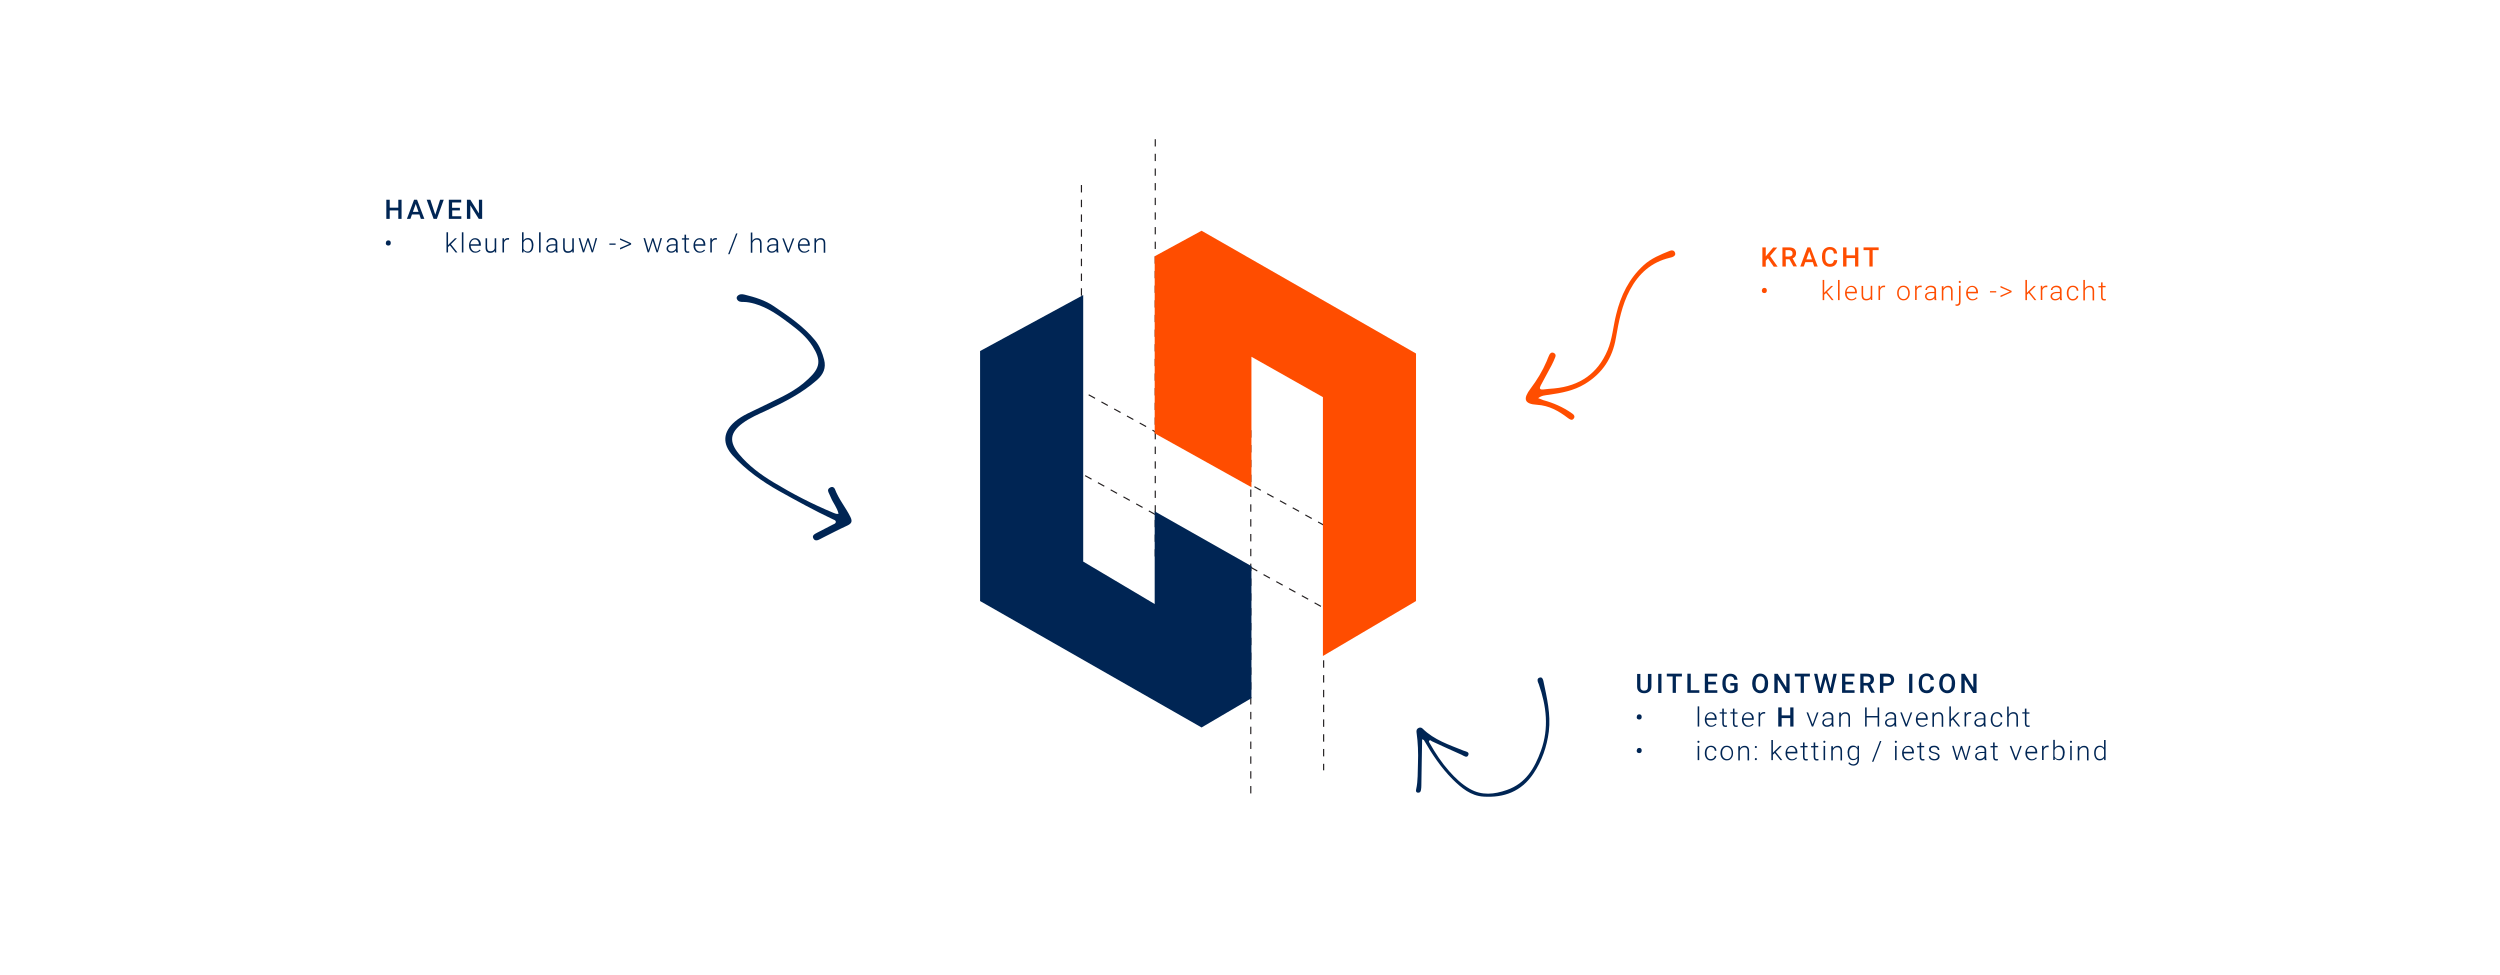 <?xml version="1.0" encoding="utf-8"?>
<!-- Generator: Adobe Illustrator 23.0.3, SVG Export Plug-In . SVG Version: 6.00 Build 0)  -->
<svg version="1.1" id="Laag_1" xmlns="http://www.w3.org/2000/svg" xmlns:xlink="http://www.w3.org/1999/xlink" x="0px" y="0px"
	 viewBox="0 0 1920 748.8" style="enable-background:new 0 0 1920 748.8;" xml:space="preserve">
<style type="text/css">
	.st0{clip-path:url(#SVGID_2_);fill:#231F20;}
	.st1{clip-path:url(#SVGID_4_);fill:#231F20;}
	.st2{clip-path:url(#SVGID_6_);fill:#231F20;}
	.st3{clip-path:url(#SVGID_8_);fill:#231F20;}
	.st4{clip-path:url(#SVGID_10_);fill:#231F20;}
	.st5{fill:#002554;}
	.st6{fill:#FF4D00;}
	.st7{clip-path:url(#SVGID_12_);fill:none;stroke:#231F20;stroke-width:0.889;stroke-dasharray:5.693,5.693;}
	.st8{clip-path:url(#SVGID_14_);fill:#FF4D00;}
	.st9{clip-path:url(#SVGID_14_);fill:#002554;}
	.st10{clip-path:url(#SVGID_16_);fill:#FF4D00;}
	.st11{clip-path:url(#SVGID_16_);fill:#002554;}
	.st12{clip-path:url(#SVGID_16_);fill:#FFFFFF;}
	.st13{clip-path:url(#SVGID_18_);}
	.st14{clip-path:url(#SVGID_20_);}
	.st15{clip-path:url(#SVGID_22_);fill:#002554;}
	.st16{clip-path:url(#SVGID_18_);fill:#FFFFFF;}
	.st17{clip-path:url(#SVGID_18_);fill:#FF4D00;}
	.st18{clip-path:url(#SVGID_24_);}
	.st19{clip-path:url(#SVGID_26_);fill:#FF4D00;}
	.st20{clip-path:url(#SVGID_18_);fill:#002554;}
	.st21{clip-path:url(#SVGID_28_);}
	.st22{clip-path:url(#SVGID_30_);fill:#002554;}
	.st23{clip-path:url(#SVGID_32_);}
	.st24{clip-path:url(#SVGID_34_);fill:#002554;}
	.st25{clip-path:url(#SVGID_18_);fill:#0F2143;}
</style>
<g>
	<g>
		<defs>
			<rect id="SVGID_1_" x="886.1" y="100" width="6.8" height="337.7"/>
		</defs>
		<clipPath id="SVGID_2_">
			<use xlink:href="#SVGID_1_"  style="overflow:visible;"/>
		</clipPath>
		<path class="st0" d="M887.7,427.4h-0.9v-5.6h0.9V427.4z M887.7,416.1h-0.9v-5.6h0.9V416.1z M887.7,404.9h-0.9v-5.6h0.9V404.9z
			 M887.7,393.6h-0.9V388h0.9V393.6z M887.7,382.4h-0.9v-5.6h0.9V382.4z M887.7,371.1h-0.9v-5.6h0.9V371.1z M887.7,359.9h-0.9v-5.6
			h0.9V359.9z M887.7,348.7h-0.9V343h0.9V348.7z M887.7,337.4h-0.9v-5.6h0.9V337.4z M887.7,326.2h-0.9v-5.6h0.9V326.2z M887.7,314.9
			h-0.9v-5.6h0.9V314.9z M887.7,303.7h-0.9V298h0.9V303.7z M887.7,292.4h-0.9v-5.6h0.9V292.4z M887.7,281.2h-0.9v-5.6h0.9V281.2z
			 M887.7,269.9h-0.9v-5.6h0.9V269.9z M887.7,258.7h-0.9v-5.6h0.9V258.7z M887.7,247.4h-0.9v-5.6h0.9V247.4z M887.7,236.2h-0.9v-5.6
			h0.9V236.2z M887.7,224.9h-0.9v-5.6h0.9V224.9z M887.7,213.7h-0.9v-5.6h0.9V213.7z M887.7,202.5h-0.9v-5.6h0.9V202.5z
			 M887.7,191.2h-0.9v-5.6h0.9V191.2z M887.7,180h-0.9v-5.6h0.9V180z M887.7,168.7h-0.9v-5.6h0.9V168.7z M887.7,157.5h-0.9v-5.6h0.9
			V157.5z M887.7,146.2h-0.9v-5.6h0.9V146.2z M887.7,135h-0.9v-5.6h0.9V135z M887.7,123.7h-0.9v-5.6h0.9V123.7z M887.7,112.5h-0.9
			v-5.6h0.9V112.5z"/>
	</g>
	<g>
		<defs>
			<rect id="SVGID_3_" x="819.8" y="289.5" width="229.7" height="131.4"/>
		</defs>
		<clipPath id="SVGID_4_">
			<use xlink:href="#SVGID_3_"  style="overflow:visible;"/>
		</clipPath>
		<path class="st1" d="M1036.6,414.9l-4.9-2.7l0.4-0.8l4.9,2.7L1036.6,414.9z M1026.8,409.4l-4.9-2.7l0.4-0.8l4.9,2.7L1026.8,409.4z
			 M1017,404l-4.9-2.7l0.4-0.8l4.9,2.7L1017,404z M1007.2,398.6l-4.9-2.7l0.4-0.8l4.9,2.7L1007.2,398.6z M997.5,393.1l-4.9-2.7
			l0.4-0.8l4.9,2.7L997.5,393.1z M987.7,387.7l-4.9-2.7l0.4-0.8l4.9,2.7L987.7,387.7z M977.9,382.3l-4.9-2.7l0.4-0.8l4.9,2.7
			L977.9,382.3z M968.1,376.9l-4.9-2.7l0.4-0.8l4.9,2.7L968.1,376.9z M958.3,371.4l-4.9-2.7l0.4-0.8l4.9,2.7L958.3,371.4z
			 M948.5,366l-4.9-2.7l0.4-0.8l4.9,2.7L948.5,366z M938.7,360.6l-4.9-2.7l0.4-0.8l4.9,2.7L938.7,360.6z M928.9,355.2l-4.9-2.7
			l0.4-0.8l4.9,2.7L928.9,355.2z M919.1,349.7l-4.9-2.7l0.4-0.8l4.9,2.7L919.1,349.7z M909.4,344.3l-4.9-2.7l0.4-0.8l4.9,2.7
			L909.4,344.3z M899.6,338.9l-4.9-2.7l0.4-0.8l4.9,2.7L899.6,338.9z M889.8,333.5l-4.9-2.7l0.4-0.8l4.9,2.7L889.8,333.5z M880,328
			l-4.9-2.7l0.4-0.8l4.9,2.7L880,328z M870.2,322.6l-4.9-2.7l0.4-0.8l4.9,2.7L870.2,322.6z M860.4,317.2l-4.9-2.7l0.4-0.8l4.9,2.7
			L860.4,317.2z M850.6,311.8l-4.9-2.7l0.4-0.8l4.9,2.7L850.6,311.8z M840.8,306.3l-4.9-2.7l0.4-0.8l4.9,2.7L840.8,306.3z
			 M831,300.9l-4.9-2.7l0.4-0.8l4.9,2.7L831,300.9z"/>
	</g>
	<g>
		<defs>
			<rect id="SVGID_5_" x="828.5" y="135.2" width="7.8" height="235.7"/>
		</defs>
		<clipPath id="SVGID_6_">
			<use xlink:href="#SVGID_5_"  style="overflow:visible;"/>
		</clipPath>
		<path class="st2" d="M831,363.1h-0.9v-5.7h0.9V363.1z M831,351.7h-0.9v-5.7h0.9V351.7z M831,340.4h-0.9v-5.7h0.9V340.4z
			 M831,329.1h-0.9v-5.7h0.9V329.1z M831,317.7h-0.9v-5.7h0.9V317.7z M831,306.4h-0.9v-5.7h0.9V306.4z M831,295.1h-0.9v-5.7h0.9
			V295.1z M831,283.8h-0.9v-5.7h0.9V283.8z M831,272.4h-0.9v-5.7h0.9V272.4z M831,261.1h-0.9v-5.7h0.9V261.1z M831,249.8h-0.9v-5.7
			h0.9V249.8z M831,238.4h-0.9v-5.7h0.9V238.4z M831,227.1h-0.9v-5.7h0.9V227.1z M831,215.8h-0.9v-5.7h0.9V215.8z M831,204.4h-0.9
			v-5.7h0.9V204.4z M831,193.1h-0.9v-5.7h0.9V193.1z M831,181.8h-0.9v-5.7h0.9V181.8z M831,170.4h-0.9v-5.7h0.9V170.4z M831,159.1
			h-0.9v-5.7h0.9V159.1z M831,147.8h-0.9v-5.7h0.9V147.8z"/>
	</g>
	<g>
		<defs>
			<rect id="SVGID_7_" x="826.8" y="357" width="229.7" height="131.4"/>
		</defs>
		<clipPath id="SVGID_8_">
			<use xlink:href="#SVGID_7_"  style="overflow:visible;"/>
		</clipPath>
		<path class="st3" d="M1043.7,482.4l-4.9-2.7l0.4-0.8l4.9,2.7L1043.7,482.4z M1033.9,476.9l-4.9-2.7l0.4-0.8l4.9,2.7L1033.9,476.9z
			 M1024.1,471.5l-4.9-2.7l0.4-0.8l4.9,2.7L1024.1,471.5z M1014.3,466.1l-4.9-2.7l0.4-0.8l4.9,2.7L1014.3,466.1z M1004.5,460.6
			l-4.9-2.7l0.4-0.8l4.9,2.7L1004.5,460.6z M994.7,455.2l-4.9-2.7l0.4-0.8l4.9,2.7L994.7,455.2z M984.9,449.8l-4.9-2.7l0.4-0.8
			l4.9,2.7L984.9,449.8z M975.1,444.4l-4.9-2.7l0.4-0.8l4.9,2.7L975.1,444.4z M965.4,438.9l-4.9-2.7l0.4-0.8l4.9,2.7L965.4,438.9z
			 M955.6,433.5l-4.9-2.7l0.4-0.8l4.9,2.7L955.6,433.5z M945.8,428.1l-4.9-2.7l0.4-0.8l4.9,2.7L945.8,428.1z M936,422.7l-4.9-2.7
			l0.4-0.8l4.9,2.7L936,422.7z M926.2,417.2l-4.9-2.7l0.4-0.8l4.9,2.7L926.2,417.2z M916.4,411.8l-4.9-2.7l0.4-0.8l4.9,2.7
			L916.4,411.8z M906.6,406.4l-4.9-2.7l0.4-0.8l4.9,2.7L906.6,406.4z M896.8,401l-4.9-2.7l0.4-0.8l4.9,2.7L896.8,401z M887,395.5
			l-4.9-2.7l0.4-0.8l4.9,2.7L887,395.5z M877.3,390.1l-4.9-2.7l0.4-0.8l4.9,2.7L877.3,390.1z M867.5,384.7l-4.9-2.7l0.4-0.8l4.9,2.7
			L867.5,384.7z M857.7,379.3l-4.9-2.7l0.4-0.8l4.9,2.7L857.7,379.3z M847.9,373.8l-4.9-2.7l0.4-0.8l4.9,2.7L847.9,373.8z
			 M838.1,368.4l-4.9-2.7l0.4-0.8l4.9,2.7L838.1,368.4z"/>
	</g>
	<g>
		<defs>
			<rect id="SVGID_9_" x="1015.4" y="432.1" width="6.8" height="166.4"/>
		</defs>
		<clipPath id="SVGID_10_">
			<use xlink:href="#SVGID_9_"  style="overflow:visible;"/>
		</clipPath>
		<path class="st4" d="M1017,591.6h-0.9v-5h0.9V591.6z M1017,580.9h-0.9v-5.7h0.9V580.9z M1017,569.6h-0.9v-5.7h0.9V569.6z
			 M1017,558.2h-0.9v-5.7h0.9V558.2z M1017,546.9h-0.9v-5.7h0.9V546.9z M1017,535.5h-0.9v-5.7h0.9V535.5z M1017,524.2h-0.9v-5.7h0.9
			V524.2z M1017,512.8h-0.9v-5.7h0.9V512.8z M1017,501.5h-0.9v-5.7h0.9V501.5z M1017,490.1h-0.9v-5.7h0.9V490.1z M1017,478.7h-0.9
			v-5.7h0.9V478.7z M1017,467.4h-0.9v-5.7h0.9V467.4z M1017,456h-0.9v-5.7h0.9V456z M1017,444.7h-0.9V439h0.9V444.7z"/>
	</g>
	<path class="st5" d="M644,394.6c-1-4.7-4.2-8.3-5.9-12.5c-0.6-1.4-1.3-2.8-1.9-4.2c-0.7-1.6-0.1-2.8,1.4-3.5c1.6-0.9,3-0.2,3.6,1.2
		c2.9,7.8,8.3,14.1,11.9,21.4c1.9,3.8,0.7,5.3-3.1,7c-6,2.7-11.9,5.9-17.8,8.8c-0.8,0.4-1.5,0.8-2.3,1.2c-1.8,1-4,1.8-5.2-0.4
		c-1.3-2.3,0.8-3.4,2.7-4.4c4-2,8-4.1,12-6.2c1-0.5,2.4-0.8,2.5-2.1c0.1-1.4-1.4-1.6-2.3-2.1c-14-6.6-27.6-14.1-41.1-21.6
		c-13.2-7.4-25.5-16.1-35.8-27.4c-8.1-8.9-7.5-18.1,1.7-26c5.9-5,13.1-7.7,19.9-11.1c11.1-5.6,22.7-10.2,32.4-18.1
		c1.4-1.2,2.8-2.4,4.1-3.6c9.2-8.5,10-14.4,3.2-25.1c-4.6-7.3-11.2-12.6-18-17.7c-8.1-6.1-16.4-12-26.4-14.9
		c-2.9-0.8-5.7-1.4-8.7-1.4c-1.8,0-3.7,0-4.8-1.9c-0.6-1-0.4-1.9,0.3-2.7c1.6-1.6,3.5-1.5,5.5-1c8,2,15.8,4.3,22.6,9
		c11.3,7.7,22.7,15.3,31.5,26.1c3.6,4.4,5.5,9.5,6.9,14.8c1.7,6.4-0.6,11.4-5.5,15.7c-11.5,10.1-24.9,16.9-38.6,23.3
		c-6.3,2.9-12.7,5.6-18.3,9.7c-10,7.4-10.8,14.3-2.9,23.9c7.4,8.9,16.6,15.7,26.4,21.6c14.7,8.9,30,16.8,45.9,23.4
		C641,394.1,642.2,395,644,394.6"/>
</g>
<g>
	<path class="st5" d="M308.4,168.1h-2.5v-6.5h-6.6v6.5h-2.6v-14.7h2.6v6.1h6.6v-6.1h2.5V168.1z"/>
	<path class="st5" d="M322.1,164.7h-5.7l-1.2,3.4h-2.7l5.5-14.7h2.3l5.6,14.7h-2.7L322.1,164.7z M317.1,162.7h4.3l-2.1-6.1
		L317.1,162.7z"/>
	<path class="st5" d="M334.3,164.9l3.7-11.5h2.8l-5.3,14.7h-2.5l-5.3-14.7h2.8L334.3,164.9z"/>
	<path class="st5" d="M353.3,161.6h-6v4.5h7v2h-9.6v-14.7h9.5v2.1h-7v4.1h6V161.6z"/>
	<path class="st5" d="M370.3,168.1h-2.6l-6.5-10.4v10.4h-2.6v-14.7h2.6l6.6,10.5v-10.5h2.5V168.1z"/>
</g>
<g>
	<path class="st5" d="M296.4,186.4c0-0.5,0.2-1,0.5-1.3s0.8-0.5,1.4-0.5c0.6,0,1,0.2,1.3,0.5s0.5,0.7,0.5,1.3v0.4
		c0,0.5-0.2,1-0.5,1.3s-0.8,0.5-1.4,0.5c-0.6,0-1-0.2-1.4-0.5c-0.3-0.3-0.5-0.8-0.5-1.3V186.4z"/>
</g>
<g>
	<path class="st5" d="M345.5,188.4l-1.4,1.3v4.2h-1.2v-15.5h1.2v9.9l1.1-1.2l4.2-4.1h1.5l-4.6,4.6l5,6.3h-1.4L345.5,188.4z"/>
	<path class="st5" d="M355.9,193.9h-1.2v-15.5h1.2V193.9z"/>
	<path class="st5" d="M365,194.1c-0.9,0-1.8-0.2-2.5-0.7s-1.3-1.1-1.7-1.9c-0.4-0.8-0.6-1.7-0.6-2.7v-0.4c0-1,0.2-2,0.6-2.8
		c0.4-0.8,1-1.5,1.7-2c0.7-0.5,1.5-0.7,2.4-0.7c1.3,0,2.4,0.5,3.2,1.4s1.2,2.1,1.2,3.7v0.7h-7.8v0.2c0,1.2,0.4,2.3,1.1,3.1
		s1.6,1.2,2.7,1.2c0.6,0,1.2-0.1,1.7-0.4c0.5-0.2,0.9-0.6,1.3-1.1l0.8,0.6C367.9,193.5,366.7,194.1,365,194.1z M364.7,183.9
		c-0.9,0-1.7,0.3-2.3,1c-0.6,0.7-1,1.6-1.1,2.7h6.5v-0.1c0-1-0.3-1.9-0.9-2.6C366.4,184.2,365.7,183.9,364.7,183.9z"/>
	<path class="st5" d="M380,192.6c-0.7,1.1-1.9,1.6-3.5,1.6c-1.2,0-2-0.3-2.7-1c-0.6-0.7-0.9-1.7-0.9-3V183h1.2v6.9
		c0,2.1,0.8,3.1,2.5,3.1c1.7,0,2.9-0.7,3.3-2.2V183h1.2v10.9H380L380,192.6z"/>
	<path class="st5" d="M390.9,184.1c-0.3,0-0.5-0.1-0.8-0.1c-0.8,0-1.4,0.2-1.9,0.6s-0.9,1-1.1,1.8v7.5h-1.2V183h1.2l0,1.7
		c0.6-1.3,1.7-1.9,3.1-1.9c0.3,0,0.6,0,0.8,0.1L390.9,184.1z"/>
	<path class="st5" d="M409.6,188.6c0,1.7-0.4,3-1.1,4c-0.8,1-1.8,1.5-3,1.5c-1.5,0-2.7-0.6-3.4-1.7l-0.1,1.5h-1.1v-15.5h1.2v6.2
		c0.8-1.2,1.9-1.8,3.4-1.8c1.3,0,2.3,0.5,3.1,1.5c0.7,1,1.1,2.4,1.1,4.1V188.6z M408.4,188.4c0-1.4-0.3-2.5-0.8-3.3
		c-0.6-0.8-1.3-1.2-2.4-1.2c-0.8,0-1.4,0.2-2,0.6c-0.5,0.4-0.9,0.9-1.2,1.7v4.9c0.6,1.4,1.7,2.1,3.2,2.1c1,0,1.8-0.4,2.3-1.2
		C408.1,191.1,408.4,190,408.4,188.4z"/>
	<path class="st5" d="M415.2,193.9H414v-15.5h1.2V193.9z"/>
	<path class="st5" d="M426.9,193.9c-0.1-0.3-0.2-0.9-0.2-1.5c-0.4,0.6-1,1-1.6,1.3s-1.3,0.4-2.1,0.4c-1,0-1.9-0.3-2.5-0.9
		c-0.6-0.6-1-1.3-1-2.2c0-1.1,0.4-1.9,1.3-2.5c0.9-0.6,2.1-0.9,3.7-0.9h2.2v-1.2c0-0.8-0.2-1.4-0.7-1.8c-0.5-0.4-1.2-0.7-2.1-0.7
		c-0.8,0-1.5,0.2-2.1,0.6c-0.6,0.4-0.8,0.9-0.8,1.6l-1.2,0c0-0.9,0.4-1.6,1.2-2.3s1.8-1,3-1c1.2,0,2.2,0.3,2.9,0.9
		c0.7,0.6,1.1,1.5,1.1,2.5v5.2c0,1.1,0.1,1.8,0.3,2.4v0.1H426.9z M423.1,193.1c0.8,0,1.5-0.2,2.2-0.6c0.6-0.4,1.1-0.9,1.4-1.6v-2.4
		h-2.2c-1.2,0-2.1,0.2-2.8,0.7c-0.7,0.4-1,1-1,1.8c0,0.6,0.2,1.1,0.7,1.5S422.3,193.1,423.1,193.1z"/>
	<path class="st5" d="M439.6,192.6c-0.7,1.1-1.9,1.6-3.5,1.6c-1.2,0-2-0.3-2.7-1c-0.6-0.7-0.9-1.7-0.9-3V183h1.2v6.9
		c0,2.1,0.8,3.1,2.5,3.1c1.7,0,2.9-0.7,3.3-2.2V183h1.2v10.9h-1.2L439.6,192.6z"/>
	<path class="st5" d="M448.1,191.4l0.2,0.9l0.2-1l2.6-8.3h1l2.6,8.3l0.3,1.1l0.2-1.1l2.2-8.4h1.2l-3.2,10.9h-1l-2.8-8.6l-0.1-0.6
		l-0.1,0.6l-2.8,8.6h-1l-3.2-10.9h1.2L448.1,191.4z"/>
	<path class="st5" d="M472.9,188H468v-1h4.8V188z"/>
	<path class="st5" d="M483.4,187.3l-7.2-3.1V183l8.5,3.8v1l-8.5,3.8v-1.2L483.4,187.3z"/>
	<path class="st5" d="M497.9,191.4l0.2,0.9l0.2-1l2.6-8.3h1l2.6,8.3l0.3,1.1l0.2-1.1l2.2-8.4h1.2l-3.2,10.9h-1l-2.8-8.6l-0.1-0.6
		l-0.1,0.6l-2.8,8.6h-1l-3.2-10.9h1.2L497.9,191.4z"/>
	<path class="st5" d="M519.3,193.9c-0.1-0.3-0.2-0.9-0.2-1.5c-0.4,0.6-1,1-1.6,1.3s-1.3,0.4-2.1,0.4c-1,0-1.9-0.3-2.5-0.9
		c-0.6-0.6-1-1.3-1-2.2c0-1.1,0.4-1.9,1.3-2.5c0.9-0.6,2.1-0.9,3.7-0.9h2.2v-1.2c0-0.8-0.2-1.4-0.7-1.8c-0.5-0.4-1.2-0.7-2.1-0.7
		c-0.8,0-1.5,0.2-2.1,0.6c-0.6,0.4-0.8,0.9-0.8,1.6l-1.2,0c0-0.9,0.4-1.6,1.2-2.3s1.8-1,3-1c1.2,0,2.2,0.3,2.9,0.9
		c0.7,0.6,1.1,1.5,1.1,2.5v5.2c0,1.1,0.1,1.8,0.3,2.4v0.1H519.3z M515.5,193.1c0.8,0,1.5-0.2,2.2-0.6c0.6-0.4,1.1-0.9,1.4-1.6v-2.4
		h-2.2c-1.2,0-2.1,0.2-2.8,0.7c-0.7,0.4-1,1-1,1.8c0,0.6,0.2,1.1,0.7,1.5S514.8,193.1,515.5,193.1z"/>
	<path class="st5" d="M526.9,180.2v2.8h2.3v1h-2.3v7.3c0,0.6,0.1,1.1,0.3,1.4c0.2,0.3,0.6,0.4,1.1,0.4c0.2,0,0.5,0,1-0.1l0.1,1
		c-0.3,0.1-0.7,0.2-1.3,0.2c-0.8,0-1.4-0.2-1.8-0.7c-0.4-0.5-0.6-1.2-0.6-2.1V184h-2v-1h2v-2.8H526.9z"/>
	<path class="st5" d="M537.4,194.1c-0.9,0-1.8-0.2-2.5-0.7s-1.3-1.1-1.7-1.9c-0.4-0.8-0.6-1.7-0.6-2.7v-0.4c0-1,0.2-2,0.6-2.8
		c0.4-0.8,1-1.5,1.7-2c0.7-0.5,1.5-0.7,2.4-0.7c1.3,0,2.4,0.5,3.2,1.4s1.2,2.1,1.2,3.7v0.7h-7.8v0.2c0,1.2,0.4,2.3,1.1,3.1
		s1.6,1.2,2.7,1.2c0.6,0,1.2-0.1,1.7-0.4c0.5-0.2,0.9-0.6,1.3-1.1l0.8,0.6C540.4,193.5,539.1,194.1,537.4,194.1z M537.2,183.9
		c-0.9,0-1.7,0.3-2.3,1c-0.6,0.7-1,1.6-1.1,2.7h6.5v-0.1c0-1-0.3-1.9-0.9-2.6C538.9,184.2,538.1,183.9,537.2,183.9z"/>
	<path class="st5" d="M550.5,184.1c-0.3,0-0.5-0.1-0.8-0.1c-0.8,0-1.4,0.2-1.9,0.6s-0.9,1-1.1,1.8v7.5h-1.2V183h1.2l0,1.7
		c0.6-1.3,1.7-1.9,3.1-1.9c0.3,0,0.6,0,0.8,0.1L550.5,184.1z"/>
	<path class="st5" d="M560.3,195.2h-1.1l6.1-15.9h1.1L560.3,195.2z"/>
	<path class="st5" d="M577.9,184.9c0.4-0.7,0.9-1.2,1.5-1.5c0.6-0.4,1.3-0.5,2-0.5c1.2,0,2,0.3,2.6,1s0.9,1.6,0.9,3v7.2h-1.2v-7.2
		c0-1-0.2-1.7-0.6-2.2s-1.1-0.7-2-0.7c-0.7,0-1.4,0.2-2,0.7c-0.6,0.5-1,1.1-1.3,1.9v7.5h-1.2v-15.5h1.2V184.9z"/>
	<path class="st5" d="M596.5,193.9c-0.1-0.3-0.2-0.9-0.2-1.5c-0.4,0.6-1,1-1.6,1.3s-1.3,0.4-2.1,0.4c-1,0-1.9-0.3-2.5-0.9
		c-0.6-0.6-1-1.3-1-2.2c0-1.1,0.4-1.9,1.3-2.5c0.9-0.6,2.1-0.9,3.7-0.9h2.2v-1.2c0-0.8-0.2-1.4-0.7-1.8c-0.5-0.4-1.2-0.7-2.1-0.7
		c-0.8,0-1.5,0.2-2.1,0.6c-0.6,0.4-0.8,0.9-0.8,1.6l-1.2,0c0-0.9,0.4-1.6,1.2-2.3s1.8-1,3-1c1.2,0,2.2,0.3,2.9,0.9
		c0.7,0.6,1.1,1.5,1.1,2.5v5.2c0,1.1,0.1,1.8,0.3,2.4v0.1H596.5z M592.7,193.1c0.8,0,1.5-0.2,2.2-0.6c0.6-0.4,1.1-0.9,1.4-1.6v-2.4
		h-2.2c-1.2,0-2.1,0.2-2.8,0.7c-0.7,0.4-1,1-1,1.8c0,0.6,0.2,1.1,0.7,1.5S592,193.1,592.7,193.1z"/>
	<path class="st5" d="M605.5,192.3l3.3-9.2h1.2l-4.1,10.9h-1l-4.1-10.9h1.2L605.5,192.3z"/>
	<path class="st5" d="M617.6,194.1c-0.9,0-1.8-0.2-2.5-0.7s-1.3-1.1-1.7-1.9c-0.4-0.8-0.6-1.7-0.6-2.7v-0.4c0-1,0.2-2,0.6-2.8
		c0.4-0.8,1-1.5,1.7-2c0.7-0.5,1.5-0.7,2.4-0.7c1.3,0,2.4,0.5,3.2,1.4s1.2,2.1,1.2,3.7v0.7h-7.8v0.2c0,1.2,0.4,2.3,1.1,3.1
		s1.6,1.2,2.7,1.2c0.6,0,1.2-0.1,1.7-0.4c0.5-0.2,0.9-0.6,1.3-1.1l0.8,0.6C620.6,193.5,619.3,194.1,617.6,194.1z M617.4,183.9
		c-0.9,0-1.7,0.3-2.3,1c-0.6,0.7-1,1.6-1.1,2.7h6.5v-0.1c0-1-0.3-1.9-0.9-2.6C619,184.2,618.3,183.9,617.4,183.9z"/>
	<path class="st5" d="M626.8,183l0,1.9c0.4-0.7,0.9-1.2,1.5-1.5c0.6-0.4,1.3-0.5,2-0.5c1.2,0,2,0.3,2.6,1s0.9,1.6,0.9,3v7.2h-1.2
		v-7.2c0-1-0.2-1.7-0.6-2.2s-1.1-0.7-2-0.7c-0.7,0-1.4,0.2-2,0.7c-0.6,0.5-1,1.1-1.3,1.9v7.5h-1.2V183H626.8z"/>
</g>
<g>
	<path class="st6" d="M1357.8,198.4l-1.7,1.8v4.6h-2.6V190h2.6v6.9l1.4-1.7l4.3-5.1h3.1l-5.5,6.5l5.8,8.2h-3L1357.8,198.4z"/>
	<path class="st6" d="M1374.3,199.1h-2.8v5.6h-2.6V190h5.2c1.7,0,3,0.4,3.9,1.1c0.9,0.8,1.4,1.9,1.4,3.3c0,1-0.2,1.8-0.7,2.5
		c-0.5,0.7-1.1,1.2-2,1.5l3.3,6.1v0.1h-2.7L1374.3,199.1z M1371.4,197h2.6c0.9,0,1.5-0.2,2-0.6c0.5-0.4,0.7-1,0.7-1.8
		c0-0.8-0.2-1.4-0.7-1.8s-1.1-0.7-2-0.7h-2.7V197z"/>
	<path class="st6" d="M1392.2,201.3h-5.7l-1.2,3.4h-2.7l5.5-14.7h2.3l5.6,14.7h-2.7L1392.2,201.3z M1387.3,199.2h4.3l-2.1-6.1
		L1387.3,199.2z"/>
	<path class="st6" d="M1411,199.9c-0.1,1.6-0.7,2.8-1.7,3.7c-1,0.9-2.3,1.3-4,1.3c-1.2,0-2.2-0.3-3.1-0.8c-0.9-0.6-1.6-1.3-2.1-2.4
		c-0.5-1-0.7-2.2-0.8-3.6v-1.4c0-1.4,0.2-2.6,0.7-3.7c0.5-1.1,1.2-1.9,2.1-2.4c0.9-0.6,2-0.9,3.2-0.9c1.6,0,2.9,0.4,3.9,1.3
		c1,0.9,1.6,2.1,1.7,3.7h-2.5c-0.1-1.1-0.4-1.8-0.9-2.3c-0.5-0.5-1.2-0.7-2.2-0.7c-1.1,0-2,0.4-2.6,1.2s-0.9,2-0.9,3.6v1.3
		c0,1.6,0.3,2.8,0.9,3.6c0.6,0.8,1.4,1.3,2.5,1.3c1,0,1.8-0.2,2.3-0.7c0.5-0.5,0.8-1.2,1-2.2H1411z"/>
	<path class="st6" d="M1427.2,204.7h-2.5v-6.5h-6.6v6.5h-2.6V190h2.6v6.1h6.6V190h2.5V204.7z"/>
	<path class="st6" d="M1442.8,192.1h-4.6v12.6h-2.5v-12.6h-4.5V190h11.6V192.1z"/>
</g>
<g>
	<path class="st6" d="M1353.2,222.9c0-0.5,0.2-1,0.5-1.3s0.8-0.5,1.4-0.5c0.6,0,1,0.2,1.3,0.5s0.5,0.7,0.5,1.3v0.4
		c0,0.5-0.2,1-0.5,1.3s-0.8,0.5-1.4,0.5c-0.6,0-1-0.2-1.4-0.5c-0.3-0.3-0.5-0.8-0.5-1.3V222.9z"/>
</g>
<g>
	<path class="st6" d="M1402.4,225l-1.4,1.3v4.2h-1.2V215h1.2v9.9l1.1-1.2l4.2-4.1h1.5l-4.6,4.6l5,6.3h-1.4L1402.4,225z"/>
	<path class="st6" d="M1412.8,230.5h-1.2V215h1.2V230.5z"/>
	<path class="st6" d="M1421.8,230.7c-0.9,0-1.8-0.2-2.5-0.7s-1.3-1.1-1.7-1.9c-0.4-0.8-0.6-1.7-0.6-2.7V225c0-1,0.2-2,0.6-2.8
		c0.4-0.8,1-1.5,1.7-2s1.5-0.7,2.4-0.7c1.3,0,2.4,0.5,3.2,1.4c0.8,0.9,1.2,2.1,1.2,3.7v0.7h-7.8v0.2c0,1.2,0.4,2.3,1.1,3.1
		c0.7,0.8,1.6,1.2,2.7,1.2c0.6,0,1.2-0.1,1.7-0.4s0.9-0.6,1.3-1.1l0.8,0.6C1424.8,230.1,1423.5,230.7,1421.8,230.7z M1421.6,220.4
		c-0.9,0-1.7,0.3-2.3,1c-0.6,0.7-1,1.6-1.1,2.7h6.5V224c0-1-0.3-1.9-0.9-2.6S1422.5,220.4,1421.6,220.4z"/>
	<path class="st6" d="M1436.8,229.1c-0.7,1.1-1.9,1.6-3.5,1.6c-1.2,0-2-0.3-2.7-1c-0.6-0.7-0.9-1.7-0.9-3v-7.1h1.2v6.9
		c0,2.1,0.8,3.1,2.5,3.1c1.7,0,2.9-0.7,3.3-2.2v-7.9h1.2v10.9h-1.2L1436.8,229.1z"/>
	<path class="st6" d="M1447.7,220.6c-0.3,0-0.5-0.1-0.8-0.1c-0.8,0-1.4,0.2-1.9,0.6c-0.5,0.4-0.9,1-1.1,1.8v7.5h-1.2v-10.9h1.2
		l0,1.7c0.6-1.3,1.7-1.9,3.1-1.9c0.3,0,0.6,0,0.8,0.1L1447.7,220.6z"/>
	<path class="st6" d="M1457,224.9c0-1,0.2-2,0.6-2.8c0.4-0.8,1-1.5,1.7-2c0.7-0.5,1.6-0.7,2.5-0.7c1.5,0,2.6,0.5,3.5,1.5
		s1.4,2.4,1.4,4v0.3c0,1.1-0.2,2-0.6,2.8c-0.4,0.8-1,1.5-1.7,2c-0.7,0.5-1.6,0.7-2.5,0.7c-1.4,0-2.6-0.5-3.5-1.5
		c-0.9-1-1.4-2.4-1.4-4V224.9z M1458.2,225.2c0,1.3,0.3,2.4,1,3.2c0.7,0.8,1.6,1.3,2.7,1.3c1.1,0,2-0.4,2.6-1.3c0.7-0.8,1-1.9,1-3.3
		v-0.2c0-0.8-0.2-1.6-0.5-2.3c-0.3-0.7-0.7-1.2-1.3-1.6c-0.6-0.4-1.2-0.6-1.9-0.6c-1.1,0-2,0.4-2.6,1.3c-0.7,0.8-1,1.9-1,3.3V225.2z
		"/>
	<path class="st6" d="M1475.8,220.6c-0.3,0-0.5-0.1-0.8-0.1c-0.8,0-1.4,0.2-1.9,0.6c-0.5,0.4-0.9,1-1.1,1.8v7.5h-1.2v-10.9h1.2
		l0,1.7c0.6-1.3,1.7-1.9,3.1-1.9c0.3,0,0.6,0,0.8,0.1L1475.8,220.6z"/>
	<path class="st6" d="M1485.8,230.5c-0.1-0.3-0.2-0.9-0.2-1.5c-0.4,0.6-1,1-1.6,1.3s-1.3,0.4-2.1,0.4c-1,0-1.9-0.3-2.5-0.9
		c-0.6-0.6-1-1.3-1-2.2c0-1.1,0.4-1.9,1.3-2.5c0.9-0.6,2.1-0.9,3.7-0.9h2.2v-1.2c0-0.8-0.2-1.4-0.7-1.8c-0.5-0.4-1.2-0.7-2.1-0.7
		c-0.8,0-1.5,0.2-2.1,0.6s-0.8,0.9-0.8,1.6l-1.2,0c0-0.9,0.4-1.6,1.2-2.3c0.8-0.6,1.8-1,3-1c1.2,0,2.2,0.3,2.9,0.9
		c0.7,0.6,1.1,1.5,1.1,2.5v5.2c0,1.1,0.1,1.8,0.3,2.4v0.1H1485.8z M1482,229.7c0.8,0,1.5-0.2,2.2-0.6s1.1-0.9,1.4-1.6v-2.4h-2.2
		c-1.2,0-2.1,0.2-2.8,0.7c-0.7,0.4-1,1-1,1.8c0,0.6,0.2,1.1,0.7,1.5C1480.7,229.5,1481.2,229.7,1482,229.7z"/>
	<path class="st6" d="M1492.6,219.6l0,1.9c0.4-0.7,0.9-1.2,1.5-1.5c0.6-0.4,1.3-0.5,2-0.5c1.2,0,2,0.3,2.6,1s0.9,1.6,0.9,3v7.2h-1.2
		v-7.2c0-1-0.2-1.7-0.6-2.2c-0.4-0.5-1.1-0.7-2-0.7c-0.7,0-1.4,0.2-2,0.7c-0.6,0.5-1,1.1-1.3,1.9v7.5h-1.2v-10.9H1492.6z"/>
	<path class="st6" d="M1505.7,219.6v12.2c0,1-0.2,1.8-0.7,2.3c-0.5,0.5-1.2,0.8-2.1,0.8c-0.4,0-0.7-0.1-1.1-0.2l0-1
		c0.3,0.1,0.6,0.1,0.9,0.1c1.2,0,1.8-0.7,1.8-2.1v-12.2H1505.7z M1505.1,215.7c0.3,0,0.5,0.1,0.6,0.2c0.1,0.2,0.2,0.3,0.2,0.6
		s-0.1,0.4-0.2,0.6c-0.1,0.2-0.4,0.2-0.6,0.2c-0.3,0-0.5-0.1-0.6-0.2c-0.1-0.2-0.2-0.3-0.2-0.6s0.1-0.4,0.2-0.6
		C1504.6,215.7,1504.8,215.7,1505.1,215.7z"/>
	<path class="st6" d="M1514.8,230.7c-0.9,0-1.8-0.2-2.5-0.7s-1.3-1.1-1.7-1.9c-0.4-0.8-0.6-1.7-0.6-2.7V225c0-1,0.2-2,0.6-2.8
		c0.4-0.8,1-1.5,1.7-2s1.5-0.7,2.4-0.7c1.3,0,2.4,0.5,3.2,1.4c0.8,0.9,1.2,2.1,1.2,3.7v0.7h-7.8v0.2c0,1.2,0.4,2.3,1.1,3.1
		c0.7,0.8,1.6,1.2,2.7,1.2c0.6,0,1.2-0.1,1.7-0.4s0.9-0.6,1.3-1.1l0.8,0.6C1517.8,230.1,1516.5,230.7,1514.8,230.7z M1514.6,220.4
		c-0.9,0-1.7,0.3-2.3,1c-0.6,0.7-1,1.6-1.1,2.7h6.5V224c0-1-0.3-1.9-0.9-2.6S1515.5,220.4,1514.6,220.4z"/>
	<path class="st6" d="M1533.1,224.6h-4.8v-1h4.8V224.6z"/>
	<path class="st6" d="M1543.6,223.9l-7.2-3.1v-1.2l8.5,3.8v1l-8.5,3.8v-1.2L1543.6,223.9z"/>
	<path class="st6" d="M1558.1,225l-1.4,1.3v4.2h-1.2V215h1.2v9.9l1.1-1.2l4.2-4.1h1.5l-4.6,4.6l5,6.3h-1.4L1558.1,225z"/>
	<path class="st6" d="M1572.3,220.6c-0.3,0-0.5-0.1-0.8-0.1c-0.8,0-1.4,0.2-1.9,0.6c-0.5,0.4-0.9,1-1.1,1.8v7.5h-1.2v-10.9h1.2
		l0,1.7c0.6-1.3,1.7-1.9,3.1-1.9c0.3,0,0.6,0,0.8,0.1L1572.3,220.6z"/>
	<path class="st6" d="M1582.2,230.5c-0.1-0.3-0.2-0.9-0.2-1.5c-0.4,0.6-1,1-1.6,1.3s-1.3,0.4-2.1,0.4c-1,0-1.9-0.3-2.5-0.9
		c-0.6-0.6-1-1.3-1-2.2c0-1.1,0.4-1.9,1.3-2.5c0.9-0.6,2.1-0.9,3.7-0.9h2.2v-1.2c0-0.8-0.2-1.4-0.7-1.8c-0.5-0.4-1.2-0.7-2.1-0.7
		c-0.8,0-1.5,0.2-2.1,0.6s-0.8,0.9-0.8,1.6l-1.2,0c0-0.9,0.4-1.6,1.2-2.3c0.8-0.6,1.8-1,3-1c1.2,0,2.2,0.3,2.9,0.9
		c0.7,0.6,1.1,1.5,1.1,2.5v5.2c0,1.1,0.1,1.8,0.3,2.4v0.1H1582.2z M1578.4,229.7c0.8,0,1.5-0.2,2.2-0.6s1.1-0.9,1.4-1.6v-2.4h-2.2
		c-1.2,0-2.1,0.2-2.8,0.7c-0.7,0.4-1,1-1,1.8c0,0.6,0.2,1.1,0.7,1.5C1577.1,229.5,1577.7,229.7,1578.4,229.7z"/>
	<path class="st6" d="M1591.9,229.7c0.8,0,1.5-0.2,2.1-0.7c0.6-0.5,0.9-1.1,0.9-1.8h1.2c0,0.7-0.2,1.3-0.6,1.8s-0.9,1-1.5,1.3
		s-1.3,0.5-2,0.5c-1.4,0-2.6-0.5-3.4-1.5c-0.8-1-1.3-2.3-1.3-4v-0.4c0-1.1,0.2-2,0.6-2.9c0.4-0.8,0.9-1.5,1.6-1.9
		c0.7-0.5,1.5-0.7,2.5-0.7c1.2,0,2.2,0.4,3,1.1c0.8,0.7,1.2,1.7,1.2,2.8h-1.2c-0.1-0.9-0.4-1.5-0.9-2.1c-0.6-0.5-1.3-0.8-2.1-0.8
		c-1.1,0-1.9,0.4-2.5,1.2c-0.6,0.8-0.9,1.9-0.9,3.3v0.4c0,1.4,0.3,2.5,0.9,3.3S1590.8,229.7,1591.9,229.7z"/>
	<path class="st6" d="M1601.3,221.5c0.4-0.7,0.9-1.2,1.5-1.5c0.6-0.4,1.3-0.5,2-0.5c1.2,0,2,0.3,2.6,1s0.9,1.6,0.9,3v7.2h-1.2v-7.2
		c0-1-0.2-1.7-0.6-2.2c-0.4-0.5-1.1-0.7-2-0.7c-0.7,0-1.4,0.2-2,0.7c-0.6,0.5-1,1.1-1.3,1.9v7.5h-1.2V215h1.2V221.5z"/>
	<path class="st6" d="M1614.8,216.8v2.8h2.3v1h-2.3v7.3c0,0.6,0.1,1.1,0.3,1.4c0.2,0.3,0.6,0.4,1.1,0.4c0.2,0,0.5,0,1-0.1l0.1,1
		c-0.3,0.1-0.7,0.2-1.3,0.2c-0.8,0-1.4-0.2-1.8-0.7c-0.4-0.5-0.6-1.2-0.6-2.1v-7.3h-2v-1h2v-2.8H1614.8z"/>
</g>
<g>
	<path class="st6" d="M1181.3,305.8c2.8-2.2,5.6-2.2,8.3-2.6c9.6-1.4,19-3.1,27.6-8.3c13.4-8.1,21.2-19.9,23.8-35.3
		c2.2-12.7,4.6-25.3,10.8-36.9c6.8-12.7,16.4-21.3,30.5-24.7c0.6-0.2,1.3-0.3,1.9-0.5c1.6-0.6,2.9-1.6,2.2-3.5
		c-0.7-1.8-2.3-2-3.9-1.4c-7.2,2.9-14.4,5.8-20.2,11.1c-11.2,10.2-17.6,23.3-21.1,37.9c-2.3,9.1-2.9,18.7-6.6,27.4
		c-7.6,18-21.5,27.4-40.8,29.3c-2.8,0.3-5.7,0.4-8.5,0.8c-2.9,0.3-3.2-0.8-2-3.1c2.8-5.2,5.6-10.4,8.4-15.6c1-1.9,1.9-4,2.7-6
		c0.6-1.3,0.4-2.6-1-3.3c-1.6-0.8-2.8,0-3.5,1.4c-0.8,1.6-1.4,3.3-2.1,5c-3.2,7.5-7.4,14.4-12.3,20.9c-5.9,7.8-5.2,11.9,5.1,12.5
		c8.9,0.5,16.5,4.7,23.5,10.1c1.5,1.1,3.1,2.2,4.4,0.6c1.6-1.9,0-3.4-1.6-4.4c-6.6-4.6-13.9-7.8-21.7-9.9
		C1184,306.8,1182.9,306.3,1181.3,305.8"/>
	<path class="st5" d="M1092.2,567.7c-0.1,6-0.2,11.5-0.3,17c-0.1,6.2-0.2,12.4-0.3,18.6c0,1.2-0.1,2.3-0.3,3.4
		c-0.2,1.3-0.8,2.2-2.3,2.1c-1.6-0.2-1.7-1.4-1.4-2.6c1.5-6.6,1.1-13.4,1.4-20.1c0.3-7.9,0-15.8-1.1-23.6c-0.2-1.5,0.1-2.7,1.5-3.4
		c1.2-0.6,2.3-0.4,3.2,0.5c8.8,8.7,20.3,12.4,31.4,16.9c1.6,0.6,4.6,0.9,3.7,3.3c-1,2.7-3.5,0.7-5.1-0.1
		c-7.7-3.4-15.3-6.9-22.9-10.4c-0.6-0.3-1.2-1.2-1.9-0.6c-0.9,0.8,0,1.6,0.3,2.2c4.3,7.6,9.1,14.9,14.9,21.4
		c4.6,5.2,9.6,10,15.7,13.5c9.4,5.4,18.9,4.3,28.6,0.9c14.6-5.1,21.3-16.8,26.2-30.3c6.2-17.2,4.2-34.1-1.7-50.9
		c-0.1-0.4-0.3-0.8-0.5-1.2c-0.7-1.6-0.8-3.3,1.1-3.9c1.9-0.6,2.5,1,2.9,2.5c2.7,12.8,5.8,25.7,4.2,38.9
		c-1.5,11.7-5.3,22.6-11.9,32.4c-9.2,13.7-22.5,18.6-38.3,17.6c-9.7-0.6-16.9-6.6-23.6-13.2c-9-9-15.9-19.4-22.2-30.3
		C1093.2,568.2,1093,568.2,1092.2,567.7"/>
</g>
<g>
	<path class="st5" d="M1268.3,517.5v9.8c0,1.6-0.5,2.8-1.5,3.7c-1,0.9-2.3,1.4-4,1.4c-1.7,0-3-0.4-4-1.3c-1-0.9-1.5-2.1-1.5-3.7
		v-9.8h2.5v9.8c0,1,0.2,1.7,0.7,2.2c0.5,0.5,1.2,0.8,2.2,0.8c2,0,2.9-1,2.9-3.1v-9.7H1268.3z"/>
	<path class="st5" d="M1276,532.2h-2.5v-14.7h2.5V532.2z"/>
	<path class="st5" d="M1291.7,519.5h-4.6v12.6h-2.5v-12.6h-4.5v-2.1h11.6V519.5z"/>
	<path class="st5" d="M1298.4,530.1h6.7v2h-9.2v-14.7h2.6V530.1z"/>
	<path class="st5" d="M1317.9,525.6h-6v4.5h7v2h-9.6v-14.7h9.5v2.1h-7v4.1h6V525.6z"/>
	<path class="st5" d="M1334.5,530.3c-0.5,0.7-1.3,1.2-2.2,1.6c-0.9,0.4-2,0.5-3.2,0.5c-1.2,0-2.3-0.3-3.3-0.8
		c-0.9-0.6-1.7-1.4-2.2-2.4c-0.5-1-0.8-2.2-0.8-3.6v-1.1c0-2.2,0.5-4,1.6-5.2c1.1-1.2,2.5-1.9,4.4-1.9c1.6,0,2.9,0.4,3.9,1.2
		c1,0.8,1.5,2,1.7,3.5h-2.5c-0.3-1.8-1.3-2.7-3.1-2.7c-1.1,0-2,0.4-2.6,1.2c-0.6,0.8-0.9,2-0.9,3.6v1.1c0,1.6,0.3,2.8,1,3.7
		c0.7,0.9,1.6,1.3,2.8,1.3c1.3,0,2.2-0.3,2.8-0.9v-2.9h-3v-1.9h5.6V530.3z"/>
	<path class="st5" d="M1357.9,525.2c0,1.4-0.2,2.7-0.7,3.8c-0.5,1.1-1.2,1.9-2.1,2.5c-0.9,0.6-2,0.9-3.2,0.9c-1.2,0-2.2-0.3-3.2-0.9
		c-0.9-0.6-1.7-1.4-2.2-2.5c-0.5-1.1-0.8-2.3-0.8-3.7v-0.8c0-1.4,0.3-2.7,0.8-3.8c0.5-1.1,1.2-1.9,2.1-2.5s2-0.9,3.2-0.9
		s2.3,0.3,3.2,0.9c0.9,0.6,1.6,1.4,2.1,2.5c0.5,1.1,0.8,2.3,0.8,3.8V525.2z M1355.4,524.4c0-1.6-0.3-2.9-0.9-3.7
		c-0.6-0.9-1.5-1.3-2.6-1.3c-1.1,0-2,0.4-2.6,1.3c-0.6,0.9-0.9,2.1-1,3.7v0.8c0,1.6,0.3,2.9,0.9,3.7c0.6,0.9,1.5,1.3,2.6,1.3
		c1.1,0,2-0.4,2.6-1.3s0.9-2.1,0.9-3.8V524.4z"/>
	<path class="st5" d="M1374.4,532.2h-2.6l-6.5-10.4v10.4h-2.6v-14.7h2.6l6.6,10.5v-10.5h2.5V532.2z"/>
	<path class="st5" d="M1390,519.5h-4.6v12.6h-2.5v-12.6h-4.5v-2.1h11.6V519.5z"/>
	<path class="st5" d="M1405.8,528.5l2.3-11h2.5l-3.4,14.7h-2.4l-2.8-10.7l-2.9,10.7h-2.5l-3.4-14.7h2.5l2.3,11l2.8-11h2.1
		L1405.8,528.5z"/>
	<path class="st5" d="M1423.3,525.6h-6v4.5h7v2h-9.6v-14.7h9.5v2.1h-7v4.1h6V525.6z"/>
	<path class="st5" d="M1434.1,526.5h-2.8v5.6h-2.6v-14.7h5.2c1.7,0,3,0.4,3.9,1.1c0.9,0.8,1.4,1.9,1.4,3.3c0,1-0.2,1.8-0.7,2.5
		c-0.5,0.7-1.1,1.2-2,1.5l3.3,6.1v0.1h-2.7L1434.1,526.5z M1431.3,524.5h2.6c0.9,0,1.5-0.2,2-0.7c0.5-0.4,0.7-1,0.7-1.8
		c0-0.8-0.2-1.4-0.7-1.8c-0.4-0.4-1.1-0.7-2-0.7h-2.7V524.5z"/>
	<path class="st5" d="M1446.4,526.7v5.4h-2.6v-14.7h5.6c1.6,0,2.9,0.4,3.9,1.3c1,0.9,1.4,2,1.4,3.4c0,1.4-0.5,2.6-1.4,3.4
		s-2.3,1.2-4,1.2H1446.4z M1446.4,524.7h3.1c0.9,0,1.6-0.2,2.1-0.6c0.5-0.4,0.7-1,0.7-1.8c0-0.8-0.2-1.4-0.7-1.9s-1.1-0.7-2-0.7
		h-3.1V524.7z"/>
	<path class="st5" d="M1468.7,532.2h-2.5v-14.7h2.5V532.2z"/>
	<path class="st5" d="M1485.3,527.4c-0.1,1.6-0.7,2.8-1.7,3.7s-2.3,1.3-4,1.3c-1.2,0-2.2-0.3-3.1-0.8s-1.6-1.3-2.1-2.4
		c-0.5-1-0.7-2.2-0.8-3.6v-1.4c0-1.4,0.2-2.6,0.7-3.7c0.5-1.1,1.2-1.9,2.1-2.4c0.9-0.6,2-0.9,3.2-0.9c1.6,0,2.9,0.4,3.9,1.3
		c1,0.9,1.6,2.1,1.7,3.7h-2.5c-0.1-1.1-0.4-1.8-0.9-2.3c-0.5-0.5-1.2-0.7-2.2-0.7c-1.1,0-2,0.4-2.6,1.2s-0.9,2-0.9,3.6v1.3
		c0,1.6,0.3,2.8,0.9,3.6c0.6,0.8,1.4,1.3,2.5,1.3c1,0,1.8-0.2,2.3-0.7c0.5-0.5,0.8-1.2,1-2.2H1485.3z"/>
	<path class="st5" d="M1501.5,525.2c0,1.4-0.2,2.7-0.7,3.8c-0.5,1.1-1.2,1.9-2.1,2.5c-0.9,0.6-2,0.9-3.2,0.9c-1.2,0-2.2-0.3-3.2-0.9
		c-0.9-0.6-1.7-1.4-2.2-2.5c-0.5-1.1-0.8-2.3-0.8-3.7v-0.8c0-1.4,0.3-2.7,0.8-3.8c0.5-1.1,1.2-1.9,2.1-2.5s2-0.9,3.2-0.9
		s2.3,0.3,3.2,0.9c0.9,0.6,1.6,1.4,2.1,2.5c0.5,1.1,0.8,2.3,0.8,3.8V525.2z M1499,524.4c0-1.6-0.3-2.9-0.9-3.7
		c-0.6-0.9-1.5-1.3-2.6-1.3c-1.1,0-2,0.4-2.6,1.3c-0.6,0.9-0.9,2.1-1,3.7v0.8c0,1.6,0.3,2.9,0.9,3.7c0.6,0.9,1.5,1.3,2.6,1.3
		c1.1,0,2-0.4,2.6-1.3s0.9-2.1,0.9-3.8V524.4z"/>
	<path class="st5" d="M1518,532.2h-2.6l-6.5-10.4v10.4h-2.6v-14.7h2.6l6.6,10.5v-10.5h2.5V532.2z"/>
</g>
<g>
	<path class="st5" d="M1257.1,550.4c0-0.5,0.2-1,0.5-1.3c0.3-0.3,0.8-0.5,1.4-0.5c0.6,0,1,0.2,1.3,0.5s0.5,0.7,0.5,1.3v0.4
		c0,0.5-0.2,1-0.5,1.3s-0.8,0.5-1.4,0.5c-0.6,0-1-0.2-1.4-0.5s-0.5-0.8-0.5-1.3V550.4z"/>
</g>
<g>
	<path class="st5" d="M1305,558h-1.2v-15.5h1.2V558z"/>
	<path class="st5" d="M1314.1,558.2c-0.9,0-1.8-0.2-2.5-0.7c-0.7-0.5-1.3-1.1-1.7-1.9s-0.6-1.7-0.6-2.7v-0.4c0-1,0.2-2,0.6-2.8
		c0.4-0.8,1-1.5,1.7-2s1.5-0.7,2.4-0.7c1.3,0,2.4,0.5,3.2,1.4c0.8,0.9,1.2,2.1,1.2,3.7v0.7h-7.8v0.2c0,1.2,0.4,2.3,1.1,3.1
		c0.7,0.8,1.6,1.2,2.7,1.2c0.6,0,1.2-0.1,1.7-0.4s0.9-0.6,1.3-1.1l0.8,0.6C1317,557.5,1315.8,558.2,1314.1,558.2z M1313.9,547.9
		c-0.9,0-1.7,0.3-2.3,1c-0.6,0.7-1,1.6-1.1,2.7h6.5v-0.1c0-1-0.3-1.9-0.9-2.6C1315.5,548.2,1314.8,547.9,1313.9,547.9z"/>
	<path class="st5" d="M1323.9,544.3v2.8h2.3v1h-2.3v7.3c0,0.6,0.1,1.1,0.3,1.4s0.6,0.4,1.1,0.4c0.2,0,0.5,0,1-0.1l0.1,1
		c-0.3,0.1-0.7,0.2-1.3,0.2c-0.8,0-1.4-0.2-1.8-0.7c-0.4-0.5-0.6-1.2-0.6-2.1V548h-2v-1h2v-2.8H1323.9z"/>
	<path class="st5" d="M1332.1,544.3v2.8h2.3v1h-2.3v7.3c0,0.6,0.1,1.1,0.3,1.4s0.6,0.4,1.1,0.4c0.2,0,0.5,0,1-0.1l0.1,1
		c-0.3,0.1-0.7,0.2-1.3,0.2c-0.8,0-1.4-0.2-1.8-0.7c-0.4-0.5-0.6-1.2-0.6-2.1V548h-2v-1h2v-2.8H1332.1z"/>
	<path class="st5" d="M1342.6,558.2c-0.9,0-1.8-0.2-2.5-0.7c-0.7-0.5-1.3-1.1-1.7-1.9s-0.6-1.7-0.6-2.7v-0.4c0-1,0.2-2,0.6-2.8
		c0.4-0.8,1-1.5,1.7-2s1.5-0.7,2.4-0.7c1.3,0,2.4,0.5,3.2,1.4c0.8,0.9,1.2,2.1,1.2,3.7v0.7h-7.8v0.2c0,1.2,0.4,2.3,1.1,3.1
		c0.7,0.8,1.6,1.2,2.7,1.2c0.6,0,1.2-0.1,1.7-0.4s0.9-0.6,1.3-1.1l0.8,0.6C1345.6,557.5,1344.3,558.2,1342.6,558.2z M1342.4,547.9
		c-0.9,0-1.7,0.3-2.3,1c-0.6,0.7-1,1.6-1.1,2.7h6.5v-0.1c0-1-0.3-1.9-0.9-2.6C1344,548.2,1343.3,547.9,1342.4,547.9z"/>
	<path class="st5" d="M1355.6,548.1c-0.3,0-0.5-0.1-0.8-0.1c-0.8,0-1.4,0.2-1.9,0.6c-0.5,0.4-0.9,1-1.1,1.8v7.5h-1.2v-10.9h1.2
		l0,1.7c0.6-1.3,1.7-1.9,3.1-1.9c0.3,0,0.6,0,0.8,0.1L1355.6,548.1z"/>
</g>
<g>
	<path class="st5" d="M1377.4,558h-2.5v-6.5h-6.6v6.5h-2.6v-14.7h2.6v6.1h6.6v-6.1h2.5V558z"/>
</g>
<g>
	<path class="st5" d="M1392.1,556.3l3.3-9.2h1.2l-4.1,10.9h-1l-4.1-10.9h1.2L1392.1,556.3z"/>
	<path class="st5" d="M1406.9,558c-0.1-0.3-0.2-0.9-0.2-1.5c-0.4,0.6-1,1-1.6,1.3s-1.3,0.4-2.1,0.4c-1,0-1.9-0.3-2.5-0.9
		c-0.6-0.6-1-1.3-1-2.2c0-1.1,0.4-1.9,1.3-2.5c0.9-0.6,2.1-0.9,3.7-0.9h2.2v-1.2c0-0.8-0.2-1.4-0.7-1.8s-1.2-0.7-2.1-0.7
		c-0.8,0-1.5,0.2-2.1,0.6c-0.6,0.4-0.8,0.9-0.8,1.6l-1.2,0c0-0.9,0.4-1.6,1.2-2.3c0.8-0.6,1.8-1,3-1c1.2,0,2.2,0.3,2.9,0.9
		s1.1,1.5,1.1,2.5v5.2c0,1.1,0.1,1.8,0.3,2.4v0.1H1406.9z M1403.1,557.1c0.8,0,1.5-0.2,2.2-0.6c0.6-0.4,1.1-0.9,1.4-1.6v-2.4h-2.2
		c-1.2,0-2.1,0.2-2.8,0.7s-1,1-1,1.8c0,0.6,0.2,1.1,0.7,1.5C1401.8,556.9,1402.4,557.1,1403.1,557.1z"/>
	<path class="st5" d="M1413.8,547.1l0,1.9c0.4-0.7,0.9-1.2,1.5-1.5c0.6-0.4,1.3-0.5,2-0.5c1.2,0,2,0.3,2.6,1c0.6,0.7,0.9,1.6,0.9,3
		v7.2h-1.2v-7.2c0-1-0.2-1.7-0.6-2.2c-0.4-0.5-1.1-0.7-2-0.7c-0.7,0-1.4,0.2-2,0.7c-0.6,0.5-1,1.1-1.3,1.9v7.5h-1.2v-10.9H1413.8z"
		/>
	<path class="st5" d="M1443.2,558h-1.2v-7h-8.4v7h-1.2v-14.7h1.2v6.6h8.4v-6.6h1.2V558z"/>
	<path class="st5" d="M1455.1,558c-0.1-0.3-0.2-0.9-0.2-1.5c-0.4,0.6-1,1-1.6,1.3s-1.3,0.4-2.1,0.4c-1,0-1.9-0.3-2.5-0.9
		c-0.6-0.6-1-1.3-1-2.2c0-1.1,0.4-1.9,1.3-2.5c0.9-0.6,2.1-0.9,3.7-0.9h2.2v-1.2c0-0.8-0.2-1.4-0.7-1.8s-1.2-0.7-2.1-0.7
		c-0.8,0-1.5,0.2-2.1,0.6c-0.6,0.4-0.8,0.9-0.8,1.6l-1.2,0c0-0.9,0.4-1.6,1.2-2.3c0.8-0.6,1.8-1,3-1c1.2,0,2.2,0.3,2.9,0.9
		s1.1,1.5,1.1,2.5v5.2c0,1.1,0.1,1.8,0.3,2.4v0.1H1455.1z M1451.3,557.1c0.8,0,1.5-0.2,2.2-0.6c0.6-0.4,1.1-0.9,1.4-1.6v-2.4h-2.2
		c-1.2,0-2.1,0.2-2.8,0.7s-1,1-1,1.8c0,0.6,0.2,1.1,0.7,1.5C1450,556.9,1450.6,557.1,1451.3,557.1z"/>
	<path class="st5" d="M1464.1,556.3l3.3-9.2h1.2l-4.1,10.9h-1l-4.1-10.9h1.2L1464.1,556.3z"/>
	<path class="st5" d="M1476.2,558.2c-0.9,0-1.8-0.2-2.5-0.7c-0.7-0.5-1.3-1.1-1.7-1.9s-0.6-1.7-0.6-2.7v-0.4c0-1,0.2-2,0.6-2.8
		c0.4-0.8,1-1.5,1.7-2s1.5-0.7,2.4-0.7c1.3,0,2.4,0.5,3.2,1.4c0.8,0.9,1.2,2.1,1.2,3.7v0.7h-7.8v0.2c0,1.2,0.4,2.3,1.1,3.1
		c0.7,0.8,1.6,1.2,2.7,1.2c0.6,0,1.2-0.1,1.7-0.4s0.9-0.6,1.3-1.1l0.8,0.6C1479.2,557.5,1477.9,558.2,1476.2,558.2z M1476,547.9
		c-0.9,0-1.7,0.3-2.3,1c-0.6,0.7-1,1.6-1.1,2.7h6.5v-0.1c0-1-0.3-1.9-0.9-2.6C1477.6,548.2,1476.9,547.9,1476,547.9z"/>
	<path class="st5" d="M1485.4,547.1l0,1.9c0.4-0.7,0.9-1.2,1.5-1.5c0.6-0.4,1.3-0.5,2-0.5c1.2,0,2,0.3,2.6,1c0.6,0.7,0.9,1.6,0.9,3
		v7.2h-1.2v-7.2c0-1-0.2-1.7-0.6-2.2c-0.4-0.5-1.1-0.7-2-0.7c-0.7,0-1.4,0.2-2,0.7c-0.6,0.5-1,1.1-1.3,1.9v7.5h-1.2v-10.9H1485.4z"
		/>
	<path class="st5" d="M1499.7,552.5l-1.4,1.3v4.2h-1.2v-15.5h1.2v9.9l1.1-1.2l4.2-4.1h1.5l-4.6,4.6l5,6.3h-1.4L1499.7,552.5z"/>
	<path class="st5" d="M1513.8,548.1c-0.3,0-0.5-0.1-0.8-0.1c-0.8,0-1.4,0.2-1.9,0.6c-0.5,0.4-0.9,1-1.1,1.8v7.5h-1.2v-10.9h1.2
		l0,1.7c0.6-1.3,1.7-1.9,3.1-1.9c0.3,0,0.6,0,0.8,0.1L1513.8,548.1z"/>
	<path class="st5" d="M1523.7,558c-0.1-0.3-0.2-0.9-0.2-1.5c-0.4,0.6-1,1-1.6,1.3s-1.3,0.4-2.1,0.4c-1,0-1.9-0.3-2.5-0.9
		c-0.6-0.6-1-1.3-1-2.2c0-1.1,0.4-1.9,1.3-2.5c0.9-0.6,2.1-0.9,3.7-0.9h2.2v-1.2c0-0.8-0.2-1.4-0.7-1.8s-1.2-0.7-2.1-0.7
		c-0.8,0-1.5,0.2-2.1,0.6c-0.6,0.4-0.8,0.9-0.8,1.6l-1.2,0c0-0.9,0.4-1.6,1.2-2.3c0.8-0.6,1.8-1,3-1c1.2,0,2.2,0.3,2.9,0.9
		s1.1,1.5,1.1,2.5v5.2c0,1.1,0.1,1.8,0.3,2.4v0.1H1523.7z M1519.9,557.1c0.8,0,1.5-0.2,2.2-0.6c0.6-0.4,1.1-0.9,1.4-1.6v-2.4h-2.2
		c-1.2,0-2.1,0.2-2.8,0.7s-1,1-1,1.8c0,0.6,0.2,1.1,0.7,1.5C1518.6,556.9,1519.2,557.1,1519.9,557.1z"/>
	<path class="st5" d="M1533.5,557.2c0.8,0,1.5-0.2,2.1-0.7c0.6-0.5,0.9-1.1,0.9-1.8h1.2c0,0.7-0.2,1.3-0.6,1.8
		c-0.4,0.5-0.9,1-1.5,1.3c-0.6,0.3-1.3,0.5-2,0.5c-1.4,0-2.6-0.5-3.4-1.5c-0.8-1-1.3-2.3-1.3-4v-0.4c0-1.1,0.2-2,0.6-2.9
		c0.4-0.8,0.9-1.5,1.6-1.9s1.5-0.7,2.5-0.7c1.2,0,2.2,0.4,3,1.1c0.8,0.7,1.2,1.7,1.2,2.8h-1.2c-0.1-0.9-0.4-1.5-0.9-2.1
		c-0.6-0.5-1.3-0.8-2.1-0.8c-1.1,0-1.9,0.4-2.5,1.2s-0.9,1.9-0.9,3.3v0.4c0,1.4,0.3,2.5,0.9,3.3
		C1531.5,556.8,1532.4,557.2,1533.5,557.2z"/>
	<path class="st5" d="M1542.8,548.9c0.4-0.7,0.9-1.2,1.5-1.5c0.6-0.4,1.3-0.5,2-0.5c1.2,0,2,0.3,2.6,1c0.6,0.7,0.9,1.6,0.9,3v7.2
		h-1.2v-7.2c0-1-0.2-1.7-0.6-2.2c-0.4-0.5-1.1-0.7-2-0.7c-0.7,0-1.4,0.2-2,0.7c-0.6,0.5-1,1.1-1.3,1.9v7.5h-1.2v-15.5h1.2V548.9z"/>
	<path class="st5" d="M1556.3,544.3v2.8h2.3v1h-2.3v7.3c0,0.6,0.1,1.1,0.3,1.4s0.6,0.4,1.1,0.4c0.2,0,0.5,0,1-0.1l0.1,1
		c-0.3,0.1-0.7,0.2-1.3,0.2c-0.8,0-1.4-0.2-1.8-0.7c-0.4-0.5-0.6-1.2-0.6-2.1V548h-2v-1h2v-2.8H1556.3z"/>
</g>
<g>
	<path class="st5" d="M1257.1,576.2c0-0.5,0.2-1,0.5-1.3c0.3-0.3,0.8-0.5,1.4-0.5c0.6,0,1,0.2,1.3,0.5s0.5,0.7,0.5,1.3v0.4
		c0,0.5-0.2,1-0.5,1.3s-0.8,0.5-1.4,0.5c-0.6,0-1-0.2-1.4-0.5s-0.5-0.8-0.5-1.3V576.2z"/>
</g>
<g>
	<path class="st5" d="M1303.6,569.7c0-0.2,0.1-0.4,0.2-0.6c0.1-0.2,0.3-0.2,0.6-0.2c0.3,0,0.5,0.1,0.6,0.2c0.2,0.2,0.2,0.3,0.2,0.6
		c0,0.2-0.1,0.4-0.2,0.6c-0.2,0.2-0.4,0.2-0.6,0.2c-0.3,0-0.5-0.1-0.6-0.2C1303.7,570.1,1303.6,569.9,1303.6,569.7z M1305,583.8
		h-1.2v-10.9h1.2V583.8z"/>
	<path class="st5" d="M1313.9,583c0.8,0,1.5-0.2,2.1-0.7c0.6-0.5,0.9-1.1,0.9-1.8h1.2c0,0.7-0.2,1.3-0.6,1.8c-0.4,0.5-0.9,1-1.5,1.3
		c-0.6,0.3-1.3,0.5-2,0.5c-1.4,0-2.6-0.5-3.4-1.5c-0.8-1-1.3-2.3-1.3-4v-0.4c0-1.1,0.2-2,0.6-2.9c0.4-0.8,0.9-1.5,1.6-1.9
		s1.5-0.7,2.5-0.7c1.2,0,2.2,0.4,3,1.1c0.8,0.7,1.2,1.7,1.2,2.8h-1.2c-0.1-0.9-0.4-1.5-0.9-2.1c-0.6-0.5-1.3-0.8-2.1-0.8
		c-1.1,0-1.9,0.4-2.5,1.2s-0.9,1.9-0.9,3.3v0.4c0,1.4,0.3,2.5,0.9,3.3C1311.9,582.6,1312.8,583,1313.9,583z"/>
	<path class="st5" d="M1321.3,578.2c0-1,0.2-2,0.6-2.8c0.4-0.8,1-1.5,1.7-2c0.7-0.5,1.6-0.7,2.5-0.7c1.5,0,2.6,0.5,3.5,1.5
		s1.4,2.4,1.4,4v0.3c0,1.1-0.2,2-0.6,2.8c-0.4,0.8-1,1.5-1.7,2c-0.7,0.5-1.6,0.7-2.5,0.7c-1.4,0-2.6-0.5-3.5-1.5
		c-0.9-1-1.4-2.4-1.4-4V578.2z M1322.6,578.5c0,1.3,0.3,2.4,1,3.2c0.7,0.8,1.6,1.3,2.7,1.3c1.1,0,2-0.4,2.6-1.3c0.7-0.8,1-1.9,1-3.3
		v-0.2c0-0.8-0.2-1.6-0.5-2.3c-0.3-0.7-0.7-1.2-1.3-1.6s-1.2-0.6-1.9-0.6c-1.1,0-2,0.4-2.6,1.3c-0.7,0.8-1,1.9-1,3.3V578.5z"/>
	<path class="st5" d="M1336.3,572.9l0,1.9c0.4-0.7,0.9-1.2,1.5-1.5c0.6-0.4,1.3-0.5,2-0.5c1.2,0,2,0.3,2.6,1c0.6,0.7,0.9,1.6,0.9,3
		v7.2h-1.2v-7.2c0-1-0.2-1.7-0.6-2.2c-0.4-0.5-1.1-0.7-2-0.7c-0.7,0-1.4,0.2-2,0.7c-0.6,0.5-1,1.1-1.3,1.9v7.5h-1.2v-10.9H1336.3z"
		/>
	<path class="st5" d="M1347.7,583c0-0.2,0.1-0.4,0.2-0.6c0.2-0.2,0.4-0.2,0.6-0.2c0.3,0,0.5,0.1,0.6,0.2c0.2,0.2,0.2,0.4,0.2,0.6
		s-0.1,0.4-0.2,0.6c-0.2,0.2-0.4,0.2-0.6,0.2c-0.3,0-0.5-0.1-0.6-0.2S1347.7,583.3,1347.7,583z M1347.7,573.7c0-0.2,0.1-0.4,0.2-0.6
		c0.2-0.2,0.4-0.2,0.6-0.2s0.5,0.1,0.6,0.2c0.2,0.2,0.2,0.4,0.2,0.6s-0.1,0.4-0.2,0.6c-0.2,0.2-0.4,0.2-0.6,0.2s-0.5-0.1-0.6-0.2
		S1347.7,574,1347.7,573.7z"/>
	<path class="st5" d="M1363,578.3l-1.4,1.3v4.2h-1.2v-15.5h1.2v9.9l1.1-1.2l4.2-4.1h1.5l-4.6,4.6l5,6.3h-1.4L1363,578.3z"/>
	<path class="st5" d="M1376.1,584c-0.9,0-1.8-0.2-2.5-0.7c-0.7-0.5-1.3-1.1-1.7-1.9s-0.6-1.7-0.6-2.7v-0.4c0-1,0.2-2,0.6-2.8
		c0.4-0.8,1-1.5,1.7-2s1.5-0.7,2.4-0.7c1.3,0,2.4,0.5,3.2,1.4c0.8,0.9,1.2,2.1,1.2,3.7v0.7h-7.8v0.2c0,1.2,0.4,2.3,1.1,3.1
		c0.7,0.8,1.6,1.2,2.7,1.2c0.6,0,1.2-0.1,1.7-0.4s0.9-0.6,1.3-1.1l0.8,0.6C1379.1,583.3,1377.8,584,1376.1,584z M1375.9,573.7
		c-0.9,0-1.7,0.3-2.3,1c-0.6,0.7-1,1.6-1.1,2.7h6.5v-0.1c0-1-0.3-1.9-0.9-2.6C1377.5,574,1376.8,573.7,1375.9,573.7z"/>
	<path class="st5" d="M1385.9,570.1v2.8h2.3v1h-2.3v7.3c0,0.6,0.1,1.1,0.3,1.4s0.6,0.4,1.1,0.4c0.2,0,0.5,0,1-0.1l0.1,1
		c-0.3,0.1-0.7,0.2-1.3,0.2c-0.8,0-1.4-0.2-1.8-0.7c-0.4-0.5-0.6-1.2-0.6-2.1v-7.3h-2v-1h2v-2.8H1385.9z"/>
	<path class="st5" d="M1394.1,570.1v2.8h2.3v1h-2.3v7.3c0,0.6,0.1,1.1,0.3,1.4s0.6,0.4,1.1,0.4c0.2,0,0.5,0,1-0.1l0.1,1
		c-0.3,0.1-0.7,0.2-1.3,0.2c-0.8,0-1.4-0.2-1.8-0.7c-0.4-0.5-0.6-1.2-0.6-2.1v-7.3h-2v-1h2v-2.8H1394.1z"/>
	<path class="st5" d="M1400.3,569.7c0-0.2,0.1-0.4,0.2-0.6c0.1-0.2,0.3-0.2,0.6-0.2c0.3,0,0.5,0.1,0.6,0.2c0.2,0.2,0.2,0.3,0.2,0.6
		c0,0.2-0.1,0.4-0.2,0.6c-0.2,0.2-0.4,0.2-0.6,0.2c-0.3,0-0.5-0.1-0.6-0.2C1400.4,570.1,1400.3,569.9,1400.3,569.7z M1401.7,583.8
		h-1.2v-10.9h1.2V583.8z"/>
	<path class="st5" d="M1407.7,572.9l0,1.9c0.4-0.7,0.9-1.2,1.5-1.5c0.6-0.4,1.3-0.5,2-0.5c1.2,0,2,0.3,2.6,1c0.6,0.7,0.9,1.6,0.9,3
		v7.2h-1.2v-7.2c0-1-0.2-1.7-0.6-2.2c-0.4-0.5-1.1-0.7-2-0.7c-0.7,0-1.4,0.2-2,0.7c-0.6,0.5-1,1.1-1.3,1.9v7.5h-1.2v-10.9H1407.7z"
		/>
	<path class="st5" d="M1418.9,578.2c0-1.7,0.4-3.1,1.1-4.1s1.8-1.5,3.1-1.5c1.5,0,2.6,0.6,3.4,1.8l0.1-1.6h1.1v10.7
		c0,1.4-0.4,2.5-1.2,3.3c-0.8,0.8-1.9,1.2-3.2,1.2c-0.8,0-1.5-0.2-2.2-0.5c-0.7-0.3-1.2-0.8-1.6-1.4l0.7-0.7c0.9,1,1.9,1.6,3,1.6
		c1,0,1.8-0.3,2.4-0.9c0.6-0.6,0.9-1.4,0.9-2.5v-1.4c-0.8,1.1-1.9,1.6-3.4,1.6c-1.3,0-2.3-0.5-3-1.5c-0.8-1-1.1-2.4-1.1-4.1V578.2z
		 M1420.2,578.4c0,1.4,0.3,2.5,0.8,3.3c0.6,0.8,1.3,1.2,2.4,1.2c1.5,0,2.5-0.7,3.2-2v-5.1c-0.3-0.7-0.7-1.2-1.2-1.6
		c-0.5-0.4-1.2-0.5-1.9-0.5c-1,0-1.8,0.4-2.4,1.2C1420.4,575.7,1420.2,576.9,1420.2,578.4z"/>
	<path class="st5" d="M1438.8,585h-1.1l6.1-15.9h1.1L1438.8,585z"/>
	<path class="st5" d="M1455.2,569.7c0-0.2,0.1-0.4,0.2-0.6c0.1-0.2,0.3-0.2,0.6-0.2c0.3,0,0.5,0.1,0.6,0.2c0.2,0.2,0.2,0.3,0.2,0.6
		c0,0.2-0.1,0.4-0.2,0.6c-0.2,0.2-0.4,0.2-0.6,0.2c-0.3,0-0.5-0.1-0.6-0.2C1455.3,570.1,1455.2,569.9,1455.2,569.7z M1456.6,583.8
		h-1.2v-10.9h1.2V583.8z"/>
	<path class="st5" d="M1465.6,584c-0.9,0-1.8-0.2-2.5-0.7c-0.7-0.5-1.3-1.1-1.7-1.9s-0.6-1.7-0.6-2.7v-0.4c0-1,0.2-2,0.6-2.8
		c0.4-0.8,1-1.5,1.7-2s1.5-0.7,2.4-0.7c1.3,0,2.4,0.5,3.2,1.4c0.8,0.9,1.2,2.1,1.2,3.7v0.7h-7.8v0.2c0,1.2,0.4,2.3,1.1,3.1
		c0.7,0.8,1.6,1.2,2.7,1.2c0.6,0,1.2-0.1,1.7-0.4s0.9-0.6,1.3-1.1l0.8,0.6C1468.6,583.3,1467.3,584,1465.6,584z M1465.4,573.7
		c-0.9,0-1.7,0.3-2.3,1c-0.6,0.7-1,1.6-1.1,2.7h6.5v-0.1c0-1-0.3-1.9-0.9-2.6C1467.1,574,1466.3,573.7,1465.4,573.7z"/>
	<path class="st5" d="M1475.5,570.1v2.8h2.3v1h-2.3v7.3c0,0.6,0.1,1.1,0.3,1.4s0.6,0.4,1.1,0.4c0.2,0,0.5,0,1-0.1l0.1,1
		c-0.3,0.1-0.7,0.2-1.3,0.2c-0.8,0-1.4-0.2-1.8-0.7c-0.4-0.5-0.6-1.2-0.6-2.1v-7.3h-2v-1h2v-2.8H1475.5z"/>
	<path class="st5" d="M1488.3,581c0-0.6-0.2-1.1-0.7-1.4s-1.2-0.6-2.2-0.9s-1.7-0.4-2.3-0.7s-0.9-0.6-1.2-1s-0.4-0.8-0.4-1.4
		c0-0.9,0.4-1.6,1.1-2.1c0.7-0.6,1.6-0.8,2.8-0.8c1.2,0,2.2,0.3,2.9,0.9c0.7,0.6,1.1,1.4,1.1,2.4h-1.2c0-0.6-0.3-1.2-0.8-1.6
		c-0.5-0.4-1.2-0.6-2-0.6c-0.8,0-1.4,0.2-1.9,0.5s-0.7,0.8-0.7,1.4c0,0.5,0.2,1,0.6,1.3c0.4,0.3,1.1,0.6,2.2,0.8s1.9,0.5,2.4,0.8
		c0.5,0.3,0.9,0.6,1.2,1c0.3,0.4,0.4,0.9,0.4,1.4c0,0.9-0.4,1.7-1.1,2.2c-0.7,0.6-1.7,0.8-2.9,0.8c-1.3,0-2.3-0.3-3.1-0.9
		c-0.8-0.6-1.2-1.4-1.2-2.3h1.2c0,0.7,0.3,1.3,0.9,1.6s1.3,0.6,2.2,0.6c0.8,0,1.5-0.2,2-0.6C1488.1,582,1488.3,581.6,1488.3,581z"/>
	<path class="st5" d="M1502.9,581.3l0.2,0.9l0.2-1l2.6-8.3h1l2.6,8.3l0.3,1.1l0.2-1.1l2.2-8.4h1.2l-3.2,10.9h-1l-2.8-8.6l-0.1-0.6
		l-0.1,0.6l-2.8,8.6h-1l-3.2-10.9h1.2L1502.9,581.3z"/>
	<path class="st5" d="M1524.3,583.8c-0.1-0.3-0.2-0.9-0.2-1.5c-0.4,0.6-1,1-1.6,1.3s-1.3,0.4-2.1,0.4c-1,0-1.9-0.3-2.5-0.9
		c-0.6-0.6-1-1.3-1-2.2c0-1.1,0.4-1.9,1.3-2.5c0.9-0.6,2.1-0.9,3.7-0.9h2.2v-1.2c0-0.8-0.2-1.4-0.7-1.8s-1.2-0.7-2.1-0.7
		c-0.8,0-1.5,0.2-2.1,0.6c-0.6,0.4-0.8,0.9-0.8,1.6l-1.2,0c0-0.9,0.4-1.6,1.2-2.3c0.8-0.6,1.8-1,3-1c1.2,0,2.2,0.3,2.9,0.9
		s1.1,1.5,1.1,2.5v5.2c0,1.1,0.1,1.8,0.3,2.4v0.1H1524.3z M1520.5,582.9c0.8,0,1.5-0.2,2.2-0.6c0.6-0.4,1.1-0.9,1.4-1.6v-2.4h-2.2
		c-1.2,0-2.1,0.2-2.8,0.7s-1,1-1,1.8c0,0.6,0.2,1.1,0.7,1.5C1519.2,582.7,1519.8,582.9,1520.5,582.9z"/>
	<path class="st5" d="M1531.9,570.1v2.8h2.3v1h-2.3v7.3c0,0.6,0.1,1.1,0.3,1.4s0.6,0.4,1.1,0.4c0.2,0,0.5,0,1-0.1l0.1,1
		c-0.3,0.1-0.7,0.2-1.3,0.2c-0.8,0-1.4-0.2-1.8-0.7c-0.4-0.5-0.6-1.2-0.6-2.1v-7.3h-2v-1h2v-2.8H1531.9z"/>
	<path class="st5" d="M1548.2,582.1l3.3-9.2h1.2l-4.1,10.9h-1l-4.1-10.9h1.2L1548.2,582.1z"/>
	<path class="st5" d="M1560.3,584c-0.9,0-1.8-0.2-2.5-0.7c-0.7-0.5-1.3-1.1-1.7-1.9s-0.6-1.7-0.6-2.7v-0.4c0-1,0.2-2,0.6-2.8
		c0.4-0.8,1-1.5,1.7-2s1.5-0.7,2.4-0.7c1.3,0,2.4,0.5,3.2,1.4c0.8,0.9,1.2,2.1,1.2,3.7v0.7h-7.8v0.2c0,1.2,0.4,2.3,1.1,3.1
		c0.7,0.8,1.6,1.2,2.7,1.2c0.6,0,1.2-0.1,1.7-0.4s0.9-0.6,1.3-1.1l0.8,0.6C1563.3,583.3,1562,584,1560.3,584z M1560.1,573.7
		c-0.9,0-1.7,0.3-2.3,1c-0.6,0.7-1,1.6-1.1,2.7h6.5v-0.1c0-1-0.3-1.9-0.9-2.6C1561.7,574,1561,573.7,1560.1,573.7z"/>
	<path class="st5" d="M1573.3,573.9c-0.3,0-0.5-0.1-0.8-0.1c-0.8,0-1.4,0.2-1.9,0.6c-0.5,0.4-0.9,1-1.1,1.8v7.5h-1.2v-10.9h1.2
		l0,1.7c0.6-1.3,1.7-1.9,3.1-1.9c0.3,0,0.6,0,0.8,0.1L1573.3,573.9z"/>
	<path class="st5" d="M1585.6,578.4c0,1.7-0.4,3-1.1,4c-0.8,1-1.8,1.5-3,1.5c-1.5,0-2.7-0.6-3.4-1.7l-0.1,1.5h-1.1v-15.5h1.2v6.2
		c0.8-1.2,1.9-1.8,3.4-1.8c1.3,0,2.3,0.5,3.1,1.5c0.7,1,1.1,2.4,1.1,4.1V578.4z M1584.3,578.2c0-1.4-0.3-2.5-0.8-3.3
		c-0.6-0.8-1.3-1.2-2.4-1.2c-0.8,0-1.4,0.2-2,0.6c-0.5,0.4-0.9,0.9-1.2,1.7v4.9c0.6,1.4,1.7,2.1,3.2,2.1c1,0,1.8-0.4,2.3-1.2
		S1584.3,579.8,1584.3,578.2z"/>
	<path class="st5" d="M1589.7,569.7c0-0.2,0.1-0.4,0.2-0.6c0.1-0.2,0.3-0.2,0.6-0.2c0.3,0,0.5,0.1,0.6,0.2c0.2,0.2,0.2,0.3,0.2,0.6
		c0,0.2-0.1,0.4-0.2,0.6c-0.2,0.2-0.4,0.2-0.6,0.2c-0.3,0-0.5-0.1-0.6-0.2C1589.7,570.1,1589.7,569.9,1589.7,569.7z M1591.1,583.8
		h-1.2v-10.9h1.2V583.8z"/>
	<path class="st5" d="M1597,572.9l0,1.9c0.4-0.7,0.9-1.2,1.5-1.5c0.6-0.4,1.3-0.5,2-0.5c1.2,0,2,0.3,2.6,1c0.6,0.7,0.9,1.6,0.9,3
		v7.2h-1.2v-7.2c0-1-0.2-1.7-0.6-2.2c-0.4-0.5-1.1-0.7-2-0.7c-0.7,0-1.4,0.2-2,0.7c-0.6,0.5-1,1.1-1.3,1.9v7.5h-1.2v-10.9H1597z"/>
	<path class="st5" d="M1608.3,578.2c0-1.7,0.4-3,1.1-4c0.8-1,1.8-1.5,3.1-1.5c1.5,0,2.6,0.6,3.4,1.7v-6.1h1.2v15.5h-1.1l-0.1-1.5
		c-0.8,1.1-1.9,1.7-3.4,1.7c-1.3,0-2.3-0.5-3-1.5s-1.2-2.4-1.2-4.1V578.2z M1609.5,578.4c0,1.4,0.3,2.5,0.8,3.3
		c0.6,0.8,1.3,1.2,2.4,1.2c1.5,0,2.5-0.7,3.2-2v-5.1c-0.6-1.4-1.7-2.1-3.1-2.1c-1,0-1.8,0.4-2.4,1.2
		C1609.8,575.7,1609.5,576.9,1609.5,578.4z"/>
</g>
<g>
	<g>
		<defs>
			<rect id="SVGID_11_" x="959.5" y="323.5" width="6.8" height="298"/>
		</defs>
		<clipPath id="SVGID_12_">
			<use xlink:href="#SVGID_11_"  style="overflow:visible;"/>
		</clipPath>
		<line class="st7" x1="960.6" y1="330.4" x2="960.6" y2="614.6"/>
	</g>
</g>
<polygon class="st5" points="961.1,434.8 886.8,392.7 886.8,463.9 831.9,431.3 831.9,226.6 752.7,269.6 752.7,461.6 922.8,558.7 
	961.1,536.2 "/>
<polygon class="st6" points="922.8,177.2 886.8,196.8 886.8,332.8 961.1,374.2 961.1,274 1016,305 1016,503.8 1087.5,461.6 
	1087.5,271.5 "/>
<g>
	<defs>
		<rect id="SVGID_13_" x="658.5" y="74.6" width="503.1" height="563.2"/>
	</defs>
	<clipPath id="SVGID_14_">
		<use xlink:href="#SVGID_13_"  style="overflow:visible;"/>
	</clipPath>
	<path class="st9" d="M1425.2,564.5h-12.7v-3.9c-0.8,0.8-1.8,1.5-2.9,2.2c-1.1,0.6-2.2,1.2-3.5,1.6c-1.2,0.4-2.4,0.8-3.7,1
		c-1.3,0.2-2.5,0.4-3.6,0.4c-2.6,0-5.1-0.4-7.5-1.2c-2.4-0.8-4.5-2.1-6.3-3.8c-1.8-1.7-3.3-3.9-4.4-6.6c-1.1-2.7-1.6-5.9-1.6-9.6
		v-31.1h12.7v30.4c0,1.8,0.3,3.4,0.8,4.8c0.6,1.4,1.3,2.5,2.2,3.4c0.9,0.9,2,1.6,3.2,2c1.2,0.4,2.5,0.7,3.8,0.7
		c4.1,0,7.7-1.4,10.7-4.2v-37.2h12.7V564.5z"/>
	<polygon class="st9" points="1513.2,513.2 1496,564.6 1485,564.6 1474.8,534 1464.6,564.6 1453.6,564.6 1436.3,513.2 1449.8,513.2 
		1459.4,545.3 1469.1,513.2 1480.4,513.2 1490.1,545.3 1499.8,513.2 	"/>
	<path class="st9" d="M1584.2,563.3c-1.3,0.8-2.8,1.4-4.5,1.9c-1.7,0.4-3.4,0.6-5.1,0.6c-3,0-5.5-0.4-7.6-1.1
		c-2.1-0.7-3.7-1.9-5-3.4c-1.2-1.5-2.1-3.5-2.7-5.8c-0.6-2.4-0.8-5.1-0.8-8.3v-22.4h-6.7V519c4.1-1.7,7.5-4.2,10-7.6
		c2.6-3.4,4.3-7.7,5.3-13.1h4.2v15h12.9v11.5h-12.9V548c0,1.3,0.2,2.4,0.5,3.2c0.3,0.8,0.7,1.5,1.3,1.9c0.5,0.5,1.1,0.8,1.8,1
		c0.7,0.2,1.4,0.3,2.2,0.3c1,0,2.2-0.2,3.6-0.5c1.4-0.4,2.6-1,3.6-1.8V563.3z"/>
	<path class="st9" d="M1637.7,564.5h-12.7v-2.7c-2.2,1.5-4.6,2.6-7.1,3.2c-2.5,0.6-5.1,0.9-7.7,0.9c-2.5,0-4.7-0.4-6.7-1.1
		c-2-0.7-3.7-1.8-5.2-3.2c-1.5-1.4-2.6-3-3.4-4.9c-0.8-1.9-1.2-4-1.2-6.3c0-2.9,0.6-5.4,1.9-7.6c1.3-2.1,3-4,5.2-5.4
		c2.2-1.5,4.7-2.5,7.7-3.2c2.9-0.7,6.1-1.1,9.4-1.1h7.3c0-3-1-5.4-2.9-7.2c-1.9-1.8-4.7-2.7-8.4-2.7c-1.8,0-3.6,0.3-5.5,1
		c-1.9,0.6-3.8,1.8-5.7,3.5l-7.5-7.6c2.7-2.6,5.9-4.6,9.4-6c3.6-1.4,7.2-2.1,11-2.1c3.5,0,6.7,0.6,9.5,1.7c2.8,1.1,5,2.6,6.7,4.3
		c2.2,2.2,3.8,4.7,4.7,7.5c0.9,2.8,1.4,6.3,1.4,10.6V564.5z M1624.9,551.7v-9.5h-5.8c-1.8,0-3.4,0.1-5,0.3c-1.6,0.2-2.9,0.6-4.1,1.2
		c-1.1,0.6-2.1,1.3-2.7,2.2c-0.7,0.9-1,1.9-1,3.2c0,1.8,0.7,3.2,2.1,4.3c1.4,1.1,3.2,1.7,5.3,1.7c1.9,0,3.8-0.3,5.6-0.9
		C1621.1,553.7,1623,552.9,1624.9,551.7"/>
	<path class="st9" d="M1693.4,564.5h-12.7v-2.7c-2.2,1.5-4.6,2.6-7.1,3.2c-2.5,0.6-5.1,0.9-7.7,0.9c-2.5,0-4.7-0.4-6.7-1.1
		c-2-0.7-3.7-1.8-5.2-3.2c-1.5-1.4-2.6-3-3.4-4.9c-0.8-1.9-1.2-4-1.2-6.3c0-2.9,0.6-5.4,1.9-7.6c1.3-2.1,3-4,5.2-5.4
		c2.2-1.5,4.7-2.5,7.7-3.2c2.9-0.7,6.1-1.1,9.4-1.1h7.3c0-3-1-5.4-2.9-7.2c-1.9-1.8-4.7-2.7-8.4-2.7c-1.8,0-3.6,0.3-5.5,1
		c-1.9,0.6-3.8,1.8-5.7,3.5l-7.5-7.6c2.7-2.6,5.9-4.6,9.4-6c3.6-1.4,7.2-2.1,11-2.1c3.5,0,6.7,0.6,9.5,1.7c2.8,1.1,5,2.6,6.7,4.3
		c2.2,2.2,3.8,4.7,4.7,7.5c0.9,2.8,1.4,6.3,1.4,10.6V564.5z M1680.7,551.7v-9.5h-5.8c-1.8,0-3.4,0.1-5,0.3c-1.6,0.2-2.9,0.6-4.1,1.2
		c-1.1,0.6-2.1,1.3-2.7,2.2c-0.7,0.9-1,1.9-1,3.2c0,1.8,0.7,3.2,2.1,4.3c1.4,1.1,3.2,1.7,5.3,1.7c1.9,0,3.8-0.3,5.6-0.9
		C1676.9,553.7,1678.8,552.9,1680.7,551.7"/>
	<polygon class="st9" points="1756.3,564.5 1741.2,564.5 1720.7,541.6 1720.7,564.5 1707.7,564.5 1707.7,491.1 1720.7,491.1 
		1720.7,535 1738.6,513.3 1753.4,513.3 1732.4,538.2 	"/>
	<path class="st9" d="M1778.4,564.5c0,1.4-0.2,2.8-0.6,4c-0.4,1.3-1,2.4-1.8,3.4c-0.8,1-1.8,1.7-3,2.3c-1.2,0.6-2.6,0.8-4.2,0.8
		c-0.6,0-1.2-0.1-1.7-0.2c-0.6-0.1-1.1-0.2-1.5-0.4v-1c1.7-0.3,3.1-1.1,4.2-2.4c1.1-1.3,1.6-2.8,1.6-4.5c0-0.3,0-0.7-0.1-1.1
		c-0.1-0.4-0.1-0.8-0.3-1.1h-5.7v-13.2h13.2V564.5z"/>
	<path class="st9" d="M1867.9,538.9c0,3.8-0.7,7.4-2.1,10.7c-1.4,3.3-3.4,6.1-5.8,8.5c-2.5,2.4-5.4,4.3-8.7,5.7
		c-3.3,1.4-6.9,2.1-10.7,2.1c-3.8,0-7.3-0.7-10.6-2.1c-3.3-1.4-6.2-3.3-8.7-5.7c-2.5-2.4-4.4-5.3-5.8-8.5c-1.4-3.3-2.1-6.8-2.1-10.6
		c0-3.7,0.7-7.2,2.2-10.5c1.4-3.3,3.4-6.1,5.9-8.6c2.5-2.4,5.4-4.4,8.7-5.7c3.3-1.4,6.8-2.1,10.5-2.1c3.8,0,7.3,0.7,10.7,2.1
		c3.3,1.4,6.2,3.3,8.7,5.7c2.5,2.4,4.4,5.2,5.8,8.5C1867.2,531.6,1867.9,535.1,1867.9,538.9 M1855.2,538.9c0-2.2-0.4-4.2-1.1-6.1
		c-0.8-1.9-1.8-3.5-3.1-4.9c-1.3-1.4-2.9-2.5-4.6-3.3c-1.8-0.8-3.6-1.2-5.6-1.2c-2,0-3.9,0.4-5.6,1.2c-1.8,0.8-3.3,1.9-4.6,3.3
		c-1.3,1.4-2.4,3.1-3.1,4.9c-0.8,1.9-1.1,3.9-1.1,6.1c0,2.2,0.4,4.2,1.1,6.1c0.8,1.9,1.8,3.5,3.1,5c1.3,1.4,2.9,2.5,4.6,3.3
		c1.8,0.8,3.6,1.2,5.6,1.2c2,0,3.9-0.4,5.6-1.2c1.8-0.8,3.3-1.9,4.6-3.3c1.3-1.4,2.4-3.1,3.1-5
		C1854.8,543.1,1855.2,541.1,1855.2,538.9"/>
	<path class="st9" d="M1926.9,564.5h-12.7v-30.5c0-1.8-0.3-3.4-0.8-4.8c-0.6-1.4-1.3-2.5-2.3-3.4c-0.9-0.9-2-1.6-3.2-2
		c-1.2-0.4-2.5-0.7-3.8-0.7c-2,0-3.9,0.3-5.8,1c-1.9,0.7-3.6,1.8-5.2,3.2v37.3h-12.7v-51.2h12.7l0.1,3.8c0.8-0.8,1.7-1.5,2.8-2.1
		c1.1-0.6,2.3-1.2,3.5-1.6c1.2-0.4,2.4-0.8,3.7-1c1.3-0.2,2.5-0.4,3.7-0.4c2.6,0,5.1,0.4,7.5,1.2c2.4,0.8,4.5,2.1,6.4,3.8
		c1.9,1.7,3.3,3.9,4.5,6.6c1.1,2.7,1.7,5.9,1.7,9.7V564.5z"/>
</g>
<g>
	<defs>
		<rect id="SVGID_15_" x="658.5" y="74.6" width="503.1" height="563.2"/>
	</defs>
	<clipPath id="SVGID_16_">
		<use xlink:href="#SVGID_15_"  style="overflow:visible;"/>
	</clipPath>
	<path class="st11" d="M1396.5,432.9h29l-61.1-136.5l-60.9,136.5h28.9c2.1-4.7,32.3-72,32.3-72S1394.4,428.2,1396.5,432.9"/>
</g>
<g>
	<defs>
		<rect id="SVGID_17_" x="658.5" y="74.6" width="503.1" height="563.2"/>
	</defs>
	<clipPath id="SVGID_18_">
		<use xlink:href="#SVGID_17_"  style="overflow:visible;"/>
	</clipPath>
</g>
</svg>
